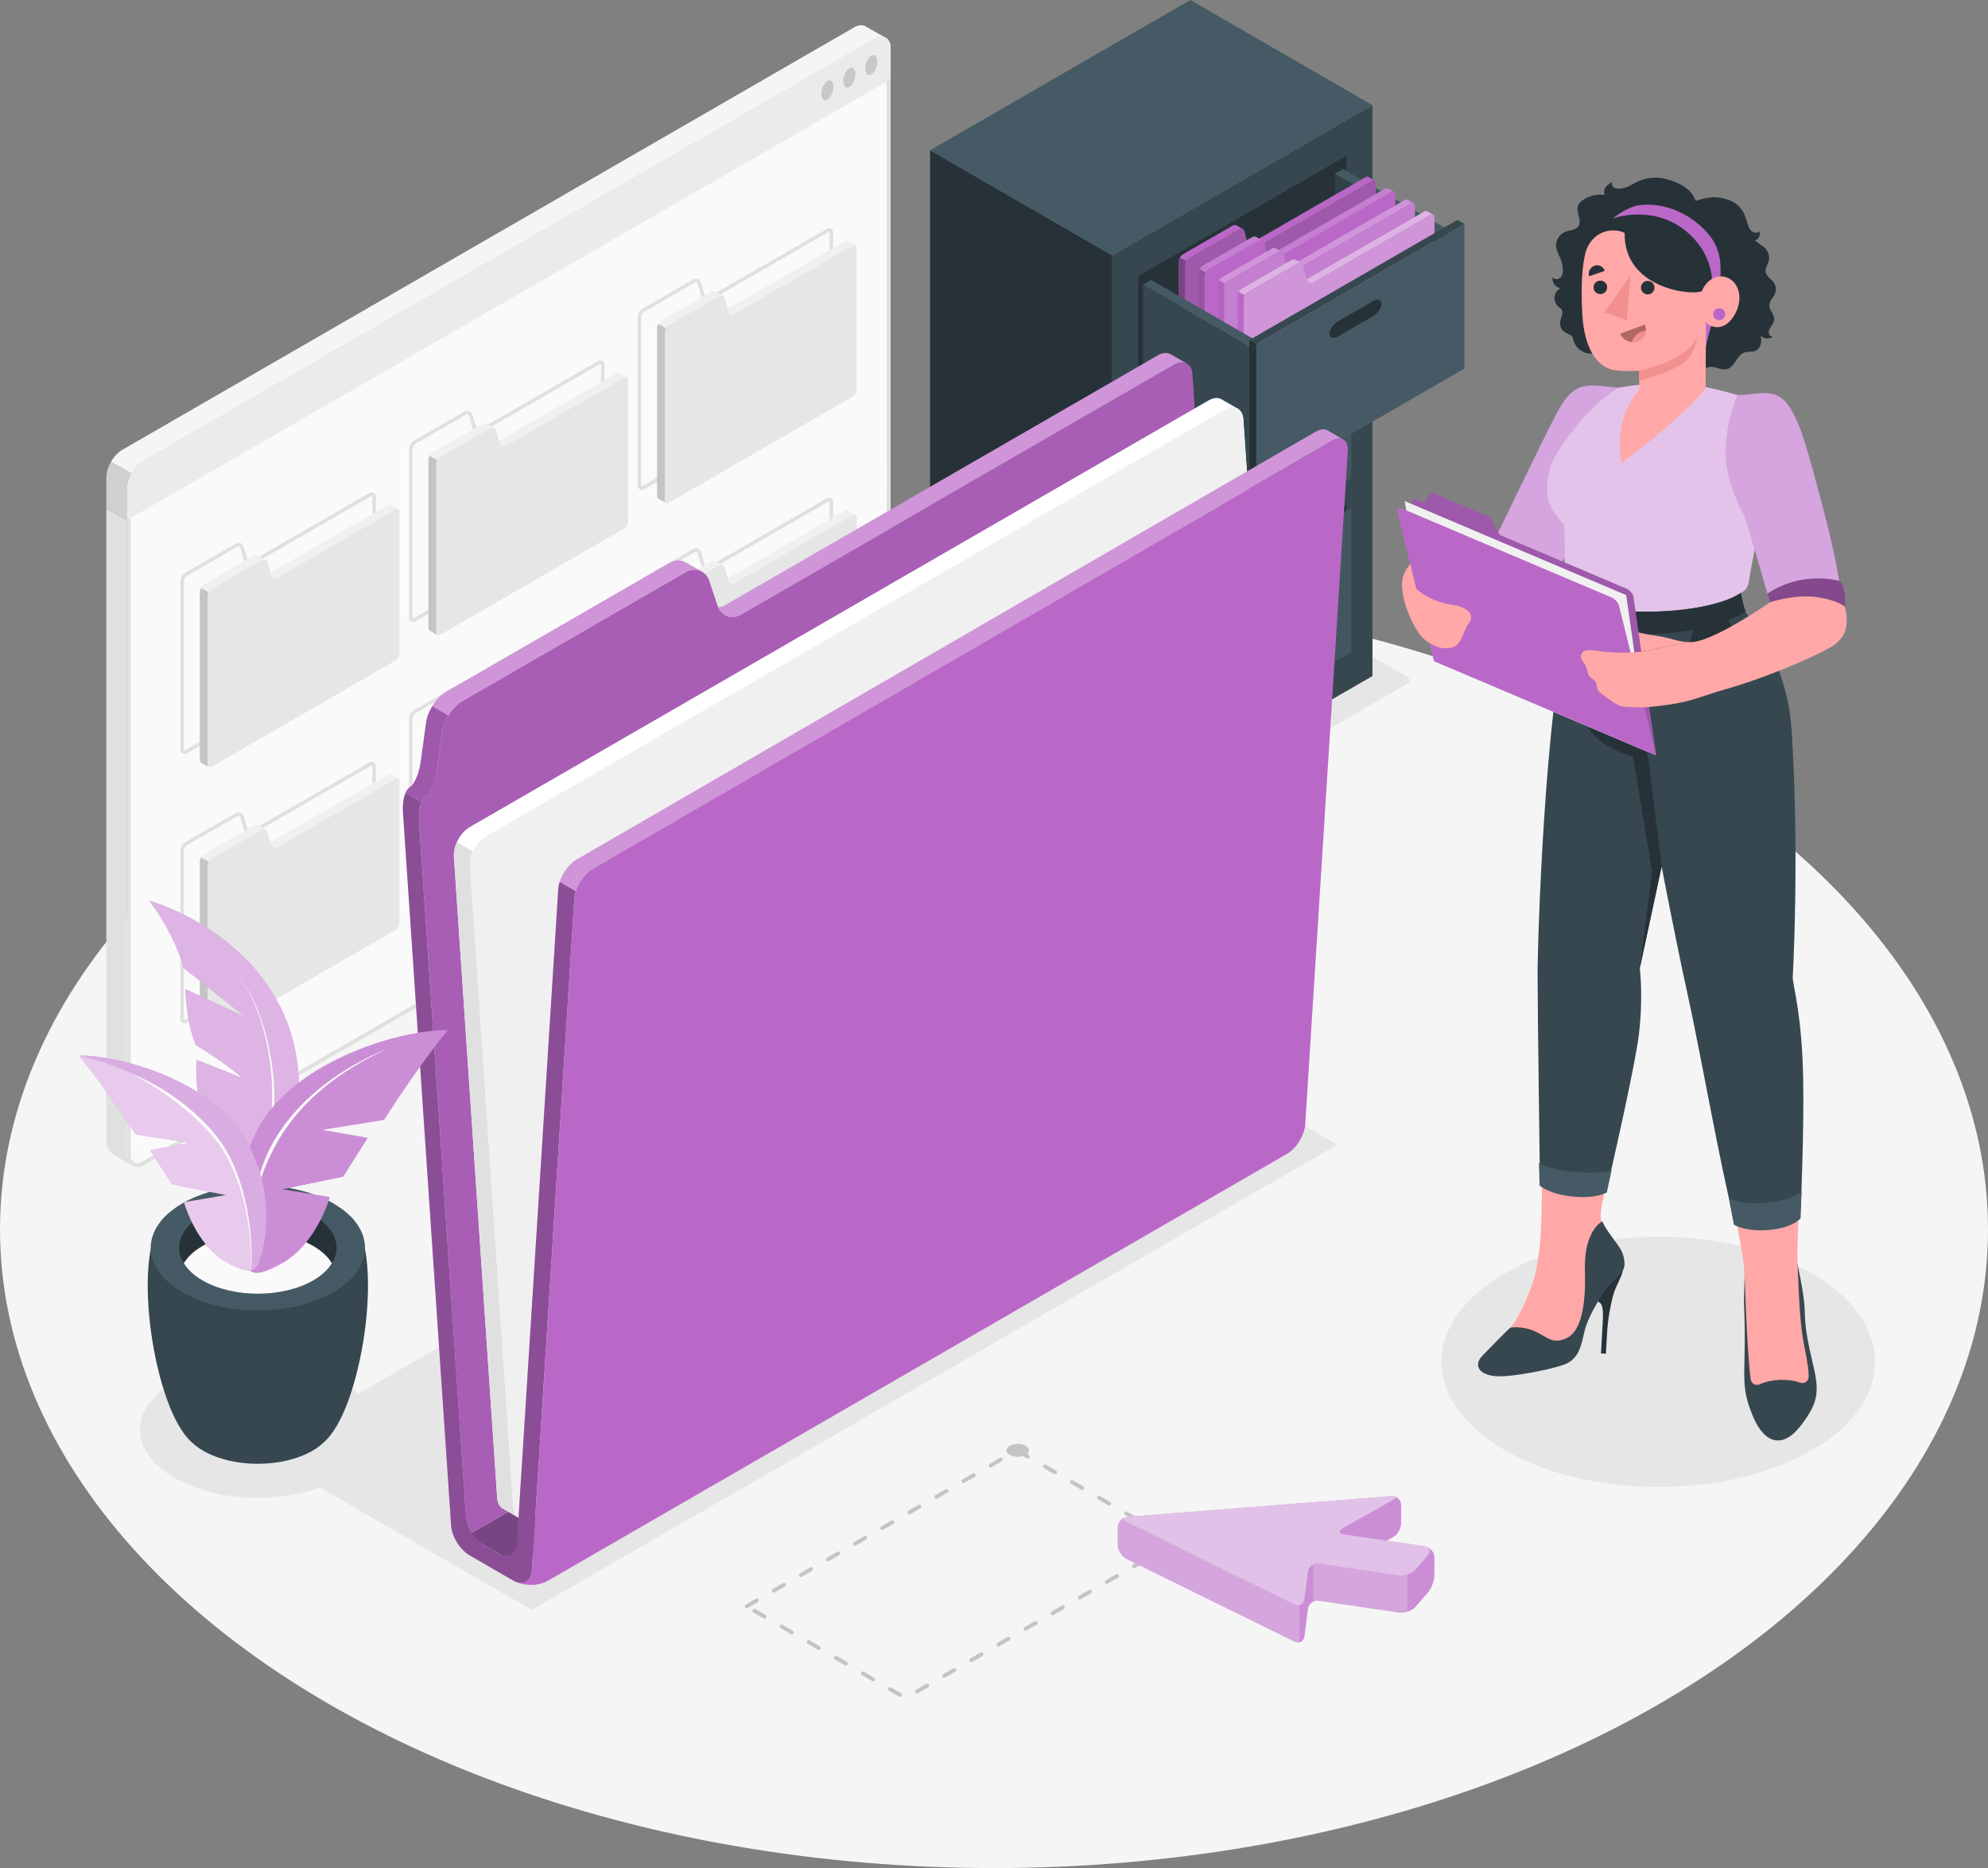 <?xml version="1.0" encoding="UTF-8"?>
<svg xmlns="http://www.w3.org/2000/svg" viewBox="0 0 474.26 445.63">
  <rect x="0" y="0" width="474.26" height="445.63" fill="#808080" stroke="none"/>
  <defs>
    <style>
      .cls-1 {
        fill: #f0f0f0;
      }

      .cls-2 {
        opacity: .45;
      }

      .cls-2, .cls-3, .cls-4, .cls-5, .cls-6, .cls-7, .cls-8, .cls-9, .cls-10, .cls-11 {
        fill: #fff;
      }

      .cls-12 {
        fill: #fafafa;
      }

      .cls-13 {
        fill: #37474f;
      }

      .cls-4 {
        opacity: .4;
      }

      .cls-14 {
        fill: #f5f5f5;
      }

      .cls-5, .cls-15, .cls-16 {
        opacity: .3;
      }

      .cls-17 {
        fill: #455a64;
      }

      .cls-18, .cls-8 {
        opacity: .2;
      }

      .cls-19 {
        fill: #f28f8f;
      }

      .cls-6 {
        opacity: .5;
      }

      .cls-20 {
        opacity: .05;
      }

      .cls-21 {
        fill: #e0e0e0;
      }

      .cls-22 {
        opacity: .35;
      }

      .cls-23 {
        fill: #e6e6e6;
      }

      .cls-15, .cls-24 {
        fill: #ba68c8;
      }

      .cls-25, .cls-9 {
        opacity: .15;
      }

      .cls-26 {
        opacity: .1;
      }

      .cls-7, .cls-27 {
        opacity: .25;
      }

      .cls-28 {
        fill: #ebebeb;
      }

      .cls-10 {
        opacity: .6;
      }

      .cls-29 {
        fill: #b16668;
      }

      .cls-30 {
        fill: #263238;
      }

      .cls-11 {
        opacity: .65;
      }

      .cls-31 {
        fill: #ffa8a7;
      }
    </style>
  </defs>
  <g id="Floor">
    <ellipse id="Floor-2" data-name="Floor" class="cls-14" cx="237.13" cy="293.26" rx="237.13" ry="152.37"/>
  </g>
  <g id="Shadows">
    <path id="Shadow" class="cls-23" d="M213.67,172.17l68.79-39.72c.83-.48,2.18-.48,3.01,0l50.17,28.96c.83,.48,.83,1.26,0,1.74l-68.79,39.72c-.83,.48-2.18,.48-3.01,0l-50.17-28.97c-.83-.48-.83-1.26,0-1.74Z"/>
    <polygon id="Shadow-2" data-name="Shadow" class="cls-23" points="126.86 384.03 61.52 346.31 253.7 235.35 319.04 273.08 126.86 384.03"/>
    <path id="Shadow-3" data-name="Shadow" class="cls-23" d="M41.63,329.58c-10.98,6.34-10.98,16.62,0,22.97,10.98,6.34,28.8,6.34,39.78,0,10.98-6.34,10.98-16.62,0-22.97-10.98-6.34-28.79-6.34-39.78,0Z"/>
    <path id="Shadow-4" data-name="Shadow" class="cls-23" d="M359.03,303.75c-20.2,11.66-20.2,30.57,0,42.23,20.2,11.66,52.95,11.66,73.15,0,20.2-11.66,20.2-30.57,0-42.23-20.2-11.66-52.95-11.66-73.15,0Z"/>
  </g>
  <g id="Cabinet">
    <g id="Cabinet-2" data-name="Cabinet">
      <g id="Cabinet-3" data-name="Cabinet">
        <g>
          <polygon class="cls-30" points="265.34 197.11 221.89 172.03 221.89 35.84 265.34 60.93 265.34 197.11"/>
          <polygon class="cls-13" points="265.34 60.93 327.42 25.09 327.42 161.27 265.34 197.11 265.34 60.93"/>
          <polygon class="cls-17" points="327.42 25.09 265.34 60.93 221.89 35.84 283.97 0 327.42 25.09"/>
        </g>
        <g>
          <polygon class="cls-30" points="271.55 149.19 321.21 120.52 321.21 155.03 322.35 155.69 272.69 184.37 271.55 183.71 271.55 149.19"/>
          <polygon class="cls-17" points="272.69 149.85 322.35 121.18 322.35 155.69 272.69 184.37 272.69 149.85"/>
          <g class="cls-20">
            <polygon points="272.69 149.85 322.35 121.18 322.35 155.69 272.69 184.37 272.69 149.85"/>
          </g>
          <path class="cls-30" d="M292.16,144.46l8.44-4.88c1.1-.63,1.99-.34,1.99,.65s-.89,2.31-1.99,2.94l-8.45,4.88c-1.1,.63-1.98,.34-1.98-.65,0-.99,.89-2.31,1.99-2.94Z"/>
        </g>
        <g>
          <polygon class="cls-30" points="271.55 107.52 321.21 78.84 321.21 113.36 322.35 114.02 272.69 142.69 271.55 142.03 271.55 107.52"/>
          <polygon class="cls-17" points="272.69 108.18 322.35 79.5 322.35 114.02 272.69 142.69 272.69 108.18"/>
          <g class="cls-20">
            <polygon points="272.69 108.18 322.35 79.5 322.35 114.02 272.69 142.69 272.69 108.18"/>
          </g>
          <path class="cls-30" d="M292.16,102.79l8.44-4.88c1.1-.63,1.99-.34,1.99,.65s-.89,2.31-1.99,2.94l-8.45,4.88c-1.1,.63-1.98,.34-1.98-.65,0-.99,.89-2.31,1.99-2.94Z"/>
        </g>
        <polygon class="cls-30" points="271.55 65.84 321.21 37.17 321.21 71.68 271.55 100.35 271.55 65.84"/>
      </g>
      <g id="Drawer">
        <g>
          <polygon class="cls-13" points="346.04 57.34 318.49 41.44 318.48 71.85 346.04 87.75 346.04 57.34"/>
          <g class="cls-26">
            <polygon points="346.04 57.34 318.49 41.44 318.48 71.85 346.04 87.75 346.04 57.34"/>
          </g>
          <polygon class="cls-17" points="320.41 40.33 318.48 41.44 346.04 57.34 347.97 56.23 320.41 40.33"/>
        </g>
        <g>
          <path class="cls-24" d="M328.17,43.68c0-.3-.1-.51-.27-.61,0,0-.02-.02-.07-.04l-1.4-.82s0,0,0,0h0s0,0,0,0c-.18-.1-.42-.08-.68,.07l-28.07,16.18-.82-3.3c-.07-.25-.22-.43-.41-.54h0s-1.46-.85-1.46-.85h0c-.25-.14-.58-.15-.89,.03l-11.94,6.89c-.54,.31-.97,1.06-.97,1.68v39.82c0,.3,.1,.51,.26,.62h0l1.5,.87h0c.17,.09,.4,.07,.66-.08l43.59-25.17c.54-.31,.97-1.06,.97-1.68l-.02-33.07Z"/>
          <path class="cls-24" d="M328.17,43.69l.02,33.07c0,.62-.43,1.37-.97,1.68l-43.7,25.23c-.38,.22-.86-.06-.86-.5V63.23c0-.31,.11-.65,.28-.95,.18-.3,.42-.57,.68-.72l11.94-6.89c.3-.17,.62-.18,.87-.04h.03s0,.01,0,.01c.18,.11,.33,.29,.41,.54l.82,3.29,.13,.36c.18,.6,.76,.82,1.29,.52l28.1-16.21c.24-.14,.47-.16,.63-.09l.04,.02s.01,0,.02,.01h.01c.16,.11,.27,.32,.27,.62Z"/>
          <path class="cls-25" d="M328.17,43.69l.02,33.07c0,.62-.43,1.37-.97,1.68l-43.7,25.23c-.38,.22-.86-.06-.86-.5V63.23c0-.31,.11-.65,.28-.95,.18-.3,.42-.57,.68-.72l11.94-6.89c.3-.17,.62-.18,.87-.04h.03s0,.01,0,.01c.18,.11,.33,.29,.41,.54l.82,3.29,.13,.36c.18,.6,.76,.82,1.29,.52l28.1-16.21c.24-.14,.47-.16,.63-.09l.04,.02s.01,0,.02,.01h.01c.16,.11,.27,.32,.27,.62Z"/>
          <path class="cls-22" d="M283.01,103.7s-.03,0-.04-.01l-1.5-.87c-.16-.11-.26-.32-.26-.62V62.38c0-.31,.11-.65,.29-.95l1.45,.85h0c-.18,.3-.28,.65-.28,.96v39.94c0,.25,.15,.44,.35,.53Z"/>
        </g>
        <g>
          <path class="cls-24" d="M332.85,46.41c0-.3-.1-.51-.27-.61,0,0-.02-.02-.07-.04l-1.4-.82h0s0,0,0,0h0c-.18-.1-.42-.08-.68,.07l-28.07,16.18-.82-3.3c-.07-.25-.22-.43-.41-.54h0s-1.46-.85-1.46-.85h0c-.25-.14-.58-.15-.89,.03l-11.94,6.89c-.54,.31-.97,1.06-.97,1.68v39.82c0,.3,.1,.51,.26,.61h0l1.5,.87h0c.17,.09,.4,.07,.66-.08l43.59-25.17c.54-.31,.97-1.06,.97-1.68l-.02-33.07Z"/>
          <path class="cls-9" d="M301.12,57.34c-.25-.14-.56-.13-.87,.04l-11.94,6.89c-.26,.16-.51,.42-.69,.73l-1.45-.85c.17-.3,.42-.57,.69-.73l11.94-6.89c.31-.18,.64-.17,.89-.02h0s1.44,.83,1.44,.83Z"/>
          <path class="cls-9" d="M332.52,45.76c-.17-.07-.39-.04-.64,.09l-28.09,16.21c-.54,.31-1.12,.08-1.3-.52l-.13-.35,28.07-16.19c.15-.09,.3-.13,.43-.13,.09,0,.18,.02,.25,.06h0l1.41,.82Z"/>
          <path class="cls-24" d="M332.85,46.41l.02,33.07c0,.62-.43,1.37-.97,1.68l-43.7,25.23c-.38,.22-.86-.06-.86-.5v-39.95c0-.31,.11-.65,.28-.95,.18-.3,.42-.57,.69-.72l11.94-6.89c.3-.17,.62-.18,.87-.04h.03s0,.01,0,.01c.18,.11,.33,.29,.41,.54l.82,3.29,.13,.36c.18,.6,.76,.82,1.29,.52l28.1-16.21c.24-.14,.47-.16,.63-.09l.04,.02s.01,0,.02,.01h.01c.16,.11,.27,.32,.27,.62Z"/>
          <path class="cls-18" d="M287.69,106.43s-.03,0-.04-.01l-1.5-.87c-.16-.11-.26-.32-.26-.62v-39.82c0-.31,.11-.65,.29-.95l1.45,.85h0c-.18,.3-.28,.65-.28,.96v39.94c0,.25,.15,.44,.35,.53Z"/>
        </g>
        <g>
          <path class="cls-24" d="M337.53,49.14c0-.3-.1-.51-.27-.61,0,0-.02-.02-.07-.04l-1.4-.82h0s0,0,0,0h0c-.18-.1-.42-.08-.68,.07l-28.07,16.18-.82-3.3c-.07-.25-.22-.43-.41-.54h0s-1.46-.85-1.46-.85h0c-.25-.14-.58-.15-.89,.03l-11.94,6.89c-.54,.31-.97,1.06-.97,1.68v39.82c0,.3,.1,.51,.26,.61h0l1.5,.87h0c.17,.09,.4,.07,.66-.08l43.59-25.17c.54-.31,.97-1.06,.97-1.68l-.02-33.07Z"/>
          <path class="cls-5" d="M305.79,60.07c-.25-.14-.56-.13-.87,.04l-11.94,6.89c-.26,.16-.51,.42-.69,.73l-1.45-.85c.17-.3,.42-.57,.69-.73l11.94-6.89c.31-.18,.64-.17,.89-.02h0s1.44,.83,1.44,.83Z"/>
          <path class="cls-5" d="M337.19,48.48c-.17-.07-.39-.04-.64,.09l-28.09,16.21c-.54,.31-1.12,.08-1.3-.52l-.13-.35,28.07-16.19c.15-.09,.3-.13,.43-.13,.09,0,.18,.02,.25,.06h0l1.41,.82Z"/>
          <path class="cls-24" d="M337.53,49.14l.02,33.07c0,.62-.43,1.37-.97,1.68l-43.7,25.23c-.38,.22-.86-.05-.86-.5v-39.95c0-.31,.11-.65,.28-.95,.18-.3,.42-.57,.68-.72l11.94-6.89c.3-.17,.62-.18,.87-.04h.03s0,.01,0,.01c.18,.11,.33,.29,.41,.54l.82,3.29,.13,.36c.18,.6,.76,.83,1.29,.52l28.1-16.21c.24-.14,.47-.16,.63-.09l.04,.02s.01,0,.02,.01h.01c.16,.11,.27,.32,.27,.62Z"/>
          <path class="cls-9" d="M337.53,49.14l.02,33.07c0,.62-.43,1.37-.97,1.68l-43.7,25.23c-.38,.22-.86-.05-.86-.5v-39.95c0-.31,.11-.65,.28-.95,.18-.3,.42-.57,.68-.72l11.94-6.89c.3-.17,.62-.18,.87-.04h.03s0,.01,0,.01c.18,.11,.33,.29,.41,.54l.82,3.29,.13,.36c.18,.6,.76,.83,1.29,.52l28.1-16.21c.24-.14,.47-.16,.63-.09l.04,.02s.01,0,.02,.01h.01c.16,.11,.27,.32,.27,.62Z"/>
          <path class="cls-20" d="M292.37,109.15s-.03,0-.04-.01l-1.5-.87c-.16-.11-.26-.32-.26-.62v-39.82c0-.31,.11-.65,.29-.95l1.45,.85h0c-.18,.3-.28,.65-.28,.96v39.94c0,.25,.15,.44,.35,.53Z"/>
        </g>
        <g>
          <path class="cls-24" d="M342.21,51.87c0-.3-.1-.51-.27-.61,0,0-.02-.02-.07-.04l-1.4-.82s0,0,0,0h0s0,0,0,0c-.18-.1-.42-.08-.68,.07l-28.07,16.18-.82-3.3c-.07-.25-.22-.43-.41-.54h0s-1.46-.85-1.46-.85h0c-.25-.14-.58-.15-.89,.03l-11.94,6.89c-.54,.31-.97,1.06-.97,1.68v39.82c0,.3,.1,.51,.26,.61h0l1.5,.87h0c.17,.09,.4,.07,.66-.08l43.59-25.17c.54-.31,.97-1.06,.97-1.68l-.02-33.07Z"/>
          <path class="cls-6" d="M310.47,62.8c-.25-.14-.56-.13-.87,.04l-11.94,6.89c-.26,.16-.51,.42-.69,.73l-1.45-.85c.17-.3,.42-.57,.69-.73l11.94-6.89c.31-.18,.64-.17,.89-.02h0s1.44,.83,1.44,.83Z"/>
          <path class="cls-6" d="M341.87,51.21c-.17-.07-.39-.04-.64,.09l-28.09,16.21c-.54,.31-1.12,.08-1.3-.52l-.13-.35,28.07-16.19c.15-.09,.3-.13,.43-.13,.09,0,.18,.02,.25,.06h0l1.41,.82Z"/>
          <path class="cls-24" d="M342.21,51.87l.02,33.07c0,.62-.43,1.37-.97,1.68l-43.7,25.23c-.38,.22-.86-.05-.86-.5v-39.95c0-.31,.11-.65,.28-.95,.18-.3,.42-.57,.69-.72l11.94-6.89c.3-.17,.62-.18,.87-.04h.02s0,.01,0,.01c.18,.11,.33,.29,.41,.54l.82,3.29,.13,.35c.18,.6,.76,.82,1.29,.52l28.1-16.21c.24-.14,.47-.16,.63-.09l.04,.02s.01,0,.02,.01h.01c.16,.11,.27,.32,.27,.62Z"/>
          <path class="cls-5" d="M342.21,51.87l.02,33.07c0,.62-.43,1.37-.97,1.68l-43.7,25.23c-.38,.22-.86-.05-.86-.5v-39.95c0-.31,.11-.65,.28-.95,.18-.3,.42-.57,.69-.72l11.94-6.89c.3-.17,.62-.18,.87-.04h.02s0,.01,0,.01c.18,.11,.33,.29,.41,.54l.82,3.29,.13,.35c.18,.6,.76,.82,1.29,.52l28.1-16.21c.24-.14,.47-.16,.63-.09l.04,.02s.01,0,.02,.01h.01c.16,.11,.27,.32,.27,.62Z"/>
        </g>
        <g>
          <polygon class="cls-13" points="300.24 83.78 272.69 67.88 272.69 98.29 300.24 114.19 300.24 83.78"/>
          <polygon class="cls-17" points="274.62 66.77 272.69 67.88 300.24 83.78 302.17 82.67 274.62 66.77"/>
        </g>
        <g>
          <polygon class="cls-17" points="299.69 82.08 349.35 53.41 349.35 87.93 299.69 116.6 299.69 82.08"/>
          <path class="cls-30" d="M319.15,76.69l8.44-4.88c1.1-.63,1.98-.34,1.98,.65s-.89,2.31-1.99,2.94l-8.45,4.88c-1.1,.63-1.98,.34-1.98-.65s.89-2.31,1.99-2.94Z"/>
          <polygon class="cls-30" points="299.69 82.08 298.03 81.13 298.03 115.64 299.69 116.6 299.69 82.08"/>
          <polygon class="cls-13" points="298.03 81.13 347.69 52.46 349.35 53.41 299.69 82.08 298.03 81.13"/>
        </g>
      </g>
    </g>
  </g>
  <g id="Window">
    <g id="Window-2" data-name="Window">
      <g id="Window-3" data-name="Window">
        <g>
          <path class="cls-12" d="M212.43,11.02c-.01-.13-.03-.24-.06-.35,.01-.03,0-.05-.01-.08-.01-.13-.05-.24-.09-.34-.05-.18-.13-.34-.23-.49-.03-.08-.08-.14-.13-.2-.04-.05-.06-.1-.11-.14-.08-.1-.15-.18-.25-.25,0,0-.01-.01-.03-.03-.1-.08-.21-.14-.33-.19-.69-.33-1.58-.24-2.57,.33L34.08,110.06c-2.11,1.22-3.82,4.19-3.82,6.62v158.21s0,.02,0,.03v.84c0,1.04,.57,1.88,1.37,2.31,.05,.04,.11,.06,.17,.09,.06,.04,.13,.08,.2,.11,.1,.05,.21,.09,.33,.11,.16,.04,.33,.06,.49,.06,.39,.01,.83-.11,1.27-.36l.1-.06s0,0,0,0l3.64-2.1,170.8-98.67c2.11-1.22,3.82-4.17,3.82-6.62V11.49c0-.16-.01-.33-.03-.48Z"/>
          <path class="cls-21" d="M210.33,9.7c.18,0,.34,.03,.5,.11,.04,.02,.08,.04,.11,.06,.02,.02,.04,.03,.06,.05,.03,.02,.04,.04,.07,.07,.02,.03,.05,.06,.08,.09,.01,.02,.02,.03,.03,.04,0,0,.02,.02,.03,.04,.02,.04,.04,.09,.07,.13,.05,.07,.08,.15,.11,.23,0,.02,.01,.05,.02,.07,.03,.07,.03,.09,.03,.1,0,.05,.01,.09,.02,.14,0,.05,.02,.09,.03,.14,.01,.05,.01,.1,.02,.14,.01,.13,.02,.26,.02,.4V170.63c0,2.1-1.54,4.76-3.36,5.82L37.37,275.12l-3.61,2.09s-.02,.01-.04,.02h0s-.1,.06-.1,.06c-.27,.16-.54,.24-.75,.24h-.05c-.08,0-.17-.01-.29-.04-.04,0-.09-.02-.11-.04-.05-.02-.08-.05-.13-.07-.05-.03-.1-.06-.15-.08-.02-.02-.05-.03-.07-.04-.56-.3-.89-.86-.89-1.49v-.87s0-158.21,0-158.21c0-2.1,1.54-4.76,3.36-5.82L209.09,10.09c.45-.26,.88-.39,1.24-.39m0-.93c-.51,0-1.08,.17-1.7,.52L34.08,110.06c-2.11,1.22-3.82,4.19-3.82,6.62v158.21s0,.02,0,.03v.84c0,1.04,.57,1.88,1.37,2.31,.05,.04,.11,.06,.17,.09,.06,.04,.13,.08,.2,.11,.1,.05,.21,.09,.33,.11,.16,.04,.33,.06,.49,.06,.02,0,.04,0,.05,0,.38,0,.79-.12,1.21-.36l.1-.06s0,0,0,0l3.64-2.1,170.8-98.67c2.11-1.22,3.82-4.17,3.82-6.62V11.49c0-.16-.01-.33-.03-.48-.01-.13-.03-.24-.06-.35,.01-.03,0-.05-.01-.08-.01-.13-.05-.24-.09-.34-.05-.18-.13-.34-.23-.49-.03-.08-.08-.14-.13-.2-.04-.05-.06-.1-.11-.14-.08-.1-.15-.18-.25-.25,0,0-.01-.01-.03-.03-.1-.08-.21-.14-.33-.19-.26-.12-.56-.19-.87-.19h0Z"/>
        </g>
        <path class="cls-21" d="M31.63,278.07l-.2-.11-4.03-2.33c-1.08-.62-1.81-1.72-1.99-2.96-.03-.18-.05-.36-.05-.56V121.23l4.89,2.86v151.66c0,.06,0,.14,0,.14,.06,1,.62,1.77,1.35,2.16,0,0,.02,.02,.02,.02Z"/>
        <g>
          <path class="cls-14" d="M211.2,8.96c-.69-.33-1.58-.24-2.57,.33L34.08,110.06c-2.11,1.22-3.82,4.19-3.82,6.62v7.41l-4.88-2.86v-7.32c0-2.43,1.7-5.39,3.81-6.61L203.76,6.53c1.09-.64,2.07-.65,2.77-.23,.69,.41,3.86,2.23,4.68,2.66Z"/>
          <path class="cls-28" d="M212.45,11.47c-.02-2.41-1.72-3.39-3.82-2.18L34.08,110.07c-2.11,1.22-3.82,4.18-3.82,6.62v7.42S212.45,18.93,212.45,18.93v-7.46Z"/>
          <path class="cls-25" d="M25.37,121.25v-7.34c0-1.24,.46-2.61,1.17-3.82l4.87,2.8c-.71,1.2-1.14,2.56-1.14,3.8v7.41s-4.89-2.84-4.89-2.84Z"/>
        </g>
        <g class="cls-25">
          <path d="M197.39,19.31c-.8,.46-1.45,1.84-1.45,3.07s.65,1.86,1.45,1.4c.8-.46,1.45-1.84,1.45-3.07s-.65-1.86-1.45-1.4Z"/>
          <path d="M202.62,16.29c-.8,.46-1.45,1.84-1.45,3.07s.65,1.86,1.45,1.4c.8-.46,1.45-1.84,1.45-3.07s-.65-1.86-1.45-1.4Z"/>
          <path d="M207.85,13.27c-.8,.46-1.45,1.84-1.45,3.07s.65,1.86,1.45,1.4c.8-.46,1.45-1.84,1.45-3.07s-.65-1.86-1.45-1.4Z"/>
        </g>
      </g>
    </g>
    <g id="Folders">
      <path class="cls-21" d="M44.03,244.13c-.17,0-.35-.05-.5-.14-.31-.18-.5-.51-.5-.87v-40.18c0-.38,.12-.79,.34-1.17,.22-.38,.52-.69,.84-.88l12.02-6.94c.43-.25,.9-.26,1.29-.04,.31,.18,.52,.46,.62,.8l.97,3.24c.05,.16,.15,.28,.27,.33,.12,.05,.27,.03,.42-.06l28.27-16.31c.36-.21,.72-.25,1.02-.11l.13,.07c.3,.19,.46,.54,.46,.97v33.72c0,.77-.52,1.67-1.19,2.06l-43.97,25.38c-.16,.09-.33,.14-.5,.14Zm12.89-49.53c-.09,0-.18,.03-.27,.08l-12.02,6.93c-.19,.11-.39,.33-.54,.58-.14,.25-.23,.52-.23,.75v40.18c0,.08,.05,.12,.08,.14,.03,.02,.09,.04,.16,0l43.97-25.38c.41-.24,.76-.85,.76-1.32v-33.72c0-.16-.04-.23-.06-.25l-.05-.03s-.08,0-.23,.09l-28.27,16.31c-.37,.21-.79,.25-1.15,.11-.37-.15-.64-.46-.77-.87l-.97-3.24c-.04-.14-.12-.24-.22-.3-.06-.04-.13-.05-.2-.05Z"/>
      <g id="Folder">
        <g>
          <path class="cls-23" d="M95.32,186.45c0-.3-.1-.51-.27-.62h0s-.01,0-.01,0c0,0-.01,0-.02-.01l-1.82-1.05s0,0,0,0h0s0,0,0,0c-.18-.1-.42-.08-.69,.07l-27.96,16.13-.75-2.51c-.08-.25-.22-.43-.41-.54h0s-1.84-1.06-1.84-1.06h0c-.26-.14-.58-.15-.89,.03l-12.02,6.94c-.54,.31-.98,1.07-.98,1.69v40.07c0,.3,.1,.51,.27,.62h0s.02,.01,.02,.01c0,0,0,0,0,0l1.82,1.05s.01,0,.02,.01h.01s0,0,0,0c.17,.09,.41,.07,.66-.08l43.86-25.32c.54-.31,.98-1.07,.98-1.69v-33.72Z"/>
          <g>
            <path class="cls-1" d="M63.37,197.89c-.25-.14-.57-.14-.88,.04l-12.01,6.93c-.27,.16-.51,.42-.69,.73l-1.83-1.06c.18-.31,.42-.58,.69-.73l12.01-6.93c.32-.18,.64-.17,.89-.02h0s1.81,1.04,1.81,1.04Z"/>
            <path class="cls-1" d="M94.98,185.79c-.17-.07-.4-.05-.64,.09l-28.27,16.31c-.54,.31-1.12,.08-1.3-.52l-.22-.72,27.96-16.13c.15-.09,.3-.13,.43-.13,.09,0,.18,.02,.25,.06h0l1.78,1.03Z"/>
          </g>
          <path class="cls-25" d="M49.64,247.11s.06,.07,.09,.1l-1.77-1.02s0,0,0,0h-.02c-.07-.06-.12-.12-.17-.2-.02-.04-.04-.07-.05-.11-.03-.09-.05-.19-.05-.32v-40.07s0-.08,0-.12c0-.08,.02-.16,.04-.24,0-.04,.02-.08,.03-.12,.04-.12,.09-.24,.15-.36,.02-.04,.04-.08,.06-.12l1.83,1.06c-.18,.3-.28,.65-.28,.96v40.07c0,.06,0,.12,.01,.17,0,.03,0,.06,.02,.09,0,.02,0,.03,.01,.05,0,.02,.02,.05,.03,.06,.01,.04,.04,.08,.06,.11Z"/>
        </g>
      </g>
      <path class="cls-21" d="M98.58,212.64c-.17,0-.35-.05-.5-.14-.31-.18-.5-.51-.5-.87v-40.18c0-.38,.12-.79,.34-1.17,.22-.38,.52-.69,.84-.88l12.02-6.94c.43-.25,.9-.26,1.29-.04,.31,.18,.52,.46,.62,.8l.97,3.24c.05,.16,.15,.28,.27,.33,.12,.05,.27,.03,.42-.06l28.27-16.31c.36-.21,.72-.25,1.02-.11l.13,.07c.29,.19,.46,.54,.46,.97v33.72c0,.77-.52,1.67-1.19,2.06l-43.97,25.38c-.16,.09-.33,.14-.5,.14Zm12.89-49.53c-.09,0-.18,.03-.27,.08l-12.02,6.94c-.19,.11-.39,.33-.54,.58-.14,.25-.23,.52-.23,.75v40.18c0,.08,.05,.12,.08,.14,.03,.02,.09,.04,.16,0l43.97-25.38c.41-.24,.76-.85,.76-1.32v-33.72c0-.16-.04-.23-.06-.25l-.05-.03s-.08,0-.23,.09l-28.27,16.31c-.37,.21-.79,.25-1.15,.11-.36-.14-.64-.46-.77-.87l-.97-3.24c-.04-.13-.12-.24-.22-.3-.06-.03-.13-.05-.2-.05Z"/>
      <g id="Folder-2" data-name="Folder">
        <g>
          <path class="cls-23" d="M149.86,154.96c0-.3-.1-.51-.27-.62h0s-.01,0-.01,0c0,0-.01,0-.02-.01l-1.82-1.05s0,0,0,0h0s0,0,0,0c-.18-.1-.42-.08-.69,.07l-27.96,16.13-.75-2.51c-.08-.25-.22-.43-.41-.54h0s-1.84-1.06-1.84-1.06h0c-.26-.14-.58-.15-.89,.03l-12.02,6.94c-.54,.31-.98,1.07-.98,1.69v40.07c0,.3,.1,.51,.27,.62h0s.02,.01,.02,.01c0,0,0,0,0,0l1.82,1.05s.01,0,.02,.01h.01s0,0,0,0c.17,.09,.41,.07,.67-.08l43.86-25.32c.54-.31,.98-1.07,.98-1.69v-33.72Z"/>
          <g>
            <path class="cls-1" d="M117.91,166.4c-.25-.14-.57-.14-.88,.04l-12.01,6.93c-.27,.16-.51,.42-.69,.73l-1.83-1.06c.18-.31,.42-.58,.69-.73l12.01-6.93c.32-.18,.64-.17,.89-.02h0s1.81,1.04,1.81,1.04Z"/>
            <path class="cls-1" d="M149.53,154.3c-.17-.07-.4-.05-.64,.09l-28.27,16.31c-.54,.31-1.12,.08-1.3-.52l-.22-.72,27.96-16.13c.15-.09,.3-.13,.43-.13,.09,0,.18,.02,.25,.06h0l1.78,1.03Z"/>
          </g>
          <path class="cls-25" d="M104.19,215.62s.06,.07,.09,.1l-1.77-1.02s0,0,0,0h-.02c-.07-.06-.12-.12-.17-.2-.02-.04-.04-.07-.05-.11-.03-.09-.05-.19-.05-.32v-40.07s0-.08,0-.12c0-.08,.02-.16,.04-.24,0-.04,.02-.08,.03-.12,.04-.12,.09-.24,.15-.36,.02-.04,.04-.08,.06-.12l1.83,1.06c-.18,.3-.28,.65-.28,.96v40.07c0,.06,0,.12,.01,.17,0,.03,0,.06,.02,.09,0,.02,0,.03,.01,.05,0,.02,.02,.05,.03,.06,.01,.04,.04,.08,.06,.11Z"/>
        </g>
      </g>
      <path class="cls-21" d="M153.12,181.15c-.17,0-.35-.05-.5-.14-.31-.18-.5-.51-.5-.87v-40.18c0-.38,.12-.79,.34-1.17,.22-.38,.52-.69,.84-.88l12.02-6.94c.43-.25,.9-.26,1.29-.04,.31,.18,.52,.46,.62,.8l.97,3.24c.05,.16,.14,.28,.27,.33,.12,.05,.27,.03,.42-.06l28.27-16.31c.36-.21,.72-.25,1.02-.11l.13,.07c.29,.19,.46,.54,.46,.97v33.72c0,.77-.52,1.67-1.19,2.06l-43.97,25.38c-.16,.09-.33,.14-.5,.14Zm12.89-49.53c-.09,0-.18,.03-.27,.08l-12.02,6.94c-.19,.11-.39,.33-.54,.58-.15,.25-.23,.52-.23,.75v40.18c0,.08,.05,.12,.08,.14,.03,.02,.09,.04,.16,0l43.97-25.38c.41-.24,.76-.85,.76-1.32v-33.72c0-.16-.04-.23-.06-.25l-.05-.03s-.08,0-.23,.09l-28.27,16.31c-.37,.21-.79,.25-1.15,.11-.37-.15-.64-.46-.77-.87l-.97-3.24c-.04-.13-.12-.24-.22-.3-.06-.04-.13-.05-.2-.05Z"/>
      <g id="Folder-3" data-name="Folder">
        <g>
          <path class="cls-23" d="M204.41,123.47c0-.3-.1-.51-.27-.62h0s-.01,0-.01,0c0,0-.01,0-.02-.01l-1.82-1.05s0,0,0,0h0s0,0,0,0c-.18-.1-.42-.08-.69,.07l-27.96,16.13-.75-2.51c-.08-.25-.22-.43-.41-.54h0s-1.84-1.06-1.84-1.06h0c-.26-.14-.58-.15-.89,.03l-12.02,6.94c-.54,.31-.98,1.07-.98,1.69v40.07c0,.3,.1,.51,.27,.62h0s.02,.01,.02,.01c0,0,0,0,0,0l1.82,1.05s.01,0,.02,.01h.01s0,0,0,0c.17,.09,.41,.07,.66-.08l43.86-25.32c.54-.31,.98-1.07,.98-1.69v-33.72Z"/>
          <g>
            <path class="cls-1" d="M172.46,134.9c-.25-.14-.57-.14-.88,.04l-12.01,6.93c-.27,.16-.51,.42-.69,.73l-1.83-1.06c.18-.31,.42-.58,.69-.73l12.01-6.93c.32-.18,.64-.17,.89-.02h0s1.81,1.04,1.81,1.04Z"/>
            <path class="cls-1" d="M204.07,122.81c-.17-.07-.4-.05-.64,.09l-28.27,16.31c-.54,.31-1.12,.08-1.3-.52l-.22-.72,27.96-16.13c.15-.09,.3-.13,.43-.13,.09,0,.18,.02,.25,.06h0l1.78,1.03Z"/>
          </g>
          <path class="cls-25" d="M158.73,184.13s.06,.07,.09,.1l-1.77-1.02s0,0,0,0h-.02c-.07-.06-.12-.12-.17-.2-.02-.04-.04-.07-.05-.11-.03-.09-.05-.19-.05-.32v-40.07s0-.08,0-.12c0-.08,.02-.16,.04-.24,0-.04,.02-.08,.03-.12,.04-.12,.09-.24,.15-.36,.02-.04,.04-.08,.06-.12l1.83,1.06c-.18,.3-.28,.65-.28,.96v40.07c0,.06,0,.12,.01,.17,0,.03,0,.06,.02,.09,0,.02,0,.03,.01,.05,0,.02,.02,.05,.03,.06,.01,.04,.04,.08,.06,.11Z"/>
        </g>
      </g>
    </g>
    <g id="Folders-2" data-name="Folders">
      <path class="cls-21" d="M44.03,179.85c-.17,0-.35-.05-.5-.14-.31-.18-.5-.51-.5-.87v-40.18c0-.38,.12-.79,.34-1.17,.22-.38,.52-.69,.84-.88l12.02-6.94c.43-.25,.9-.26,1.29-.04,.31,.18,.52,.46,.62,.8l.97,3.24c.05,.16,.15,.28,.27,.33,.12,.05,.27,.03,.42-.06l28.27-16.31c.36-.21,.72-.25,1.02-.11l.13,.07c.3,.19,.46,.54,.46,.97v33.72c0,.77-.52,1.67-1.19,2.06l-43.97,25.38c-.16,.09-.33,.14-.5,.14Zm12.89-49.53c-.09,0-.18,.03-.27,.08l-12.02,6.94c-.19,.11-.39,.33-.54,.58-.14,.25-.23,.52-.23,.75v40.18c0,.08,.05,.12,.08,.14,.03,.02,.09,.04,.16,0l43.97-25.38c.41-.24,.76-.85,.76-1.32v-33.72c0-.15-.04-.23-.06-.25l-.05-.03s-.08,0-.23,.09l-28.27,16.31c-.37,.21-.79,.25-1.15,.11-.36-.14-.64-.46-.77-.87l-.97-3.24c-.04-.13-.12-.24-.22-.3-.06-.03-.13-.05-.2-.05Z"/>
      <g id="Folder-4" data-name="Folder">
        <g>
          <path class="cls-23" d="M95.32,122.17c0-.3-.1-.51-.27-.62h0s-.01,0-.01,0c0,0-.01,0-.02-.01l-1.82-1.05s0,0,0,0h0s0,0,0,0c-.18-.1-.42-.08-.69,.07l-27.96,16.13-.75-2.51c-.08-.25-.22-.43-.41-.54h0s-1.84-1.06-1.84-1.06h0c-.26-.14-.58-.15-.89,.03l-12.02,6.94c-.54,.31-.98,1.07-.98,1.69v40.07c0,.3,.1,.51,.27,.62h0s.02,.01,.02,.01c0,0,0,0,0,0l1.82,1.05s.01,0,.02,.01h.01s0,0,0,0c.17,.09,.41,.07,.66-.08l43.86-25.32c.54-.31,.98-1.07,.98-1.69v-33.72Z"/>
          <g>
            <path class="cls-1" d="M63.37,133.61c-.25-.14-.57-.14-.88,.04l-12.01,6.93c-.27,.16-.51,.42-.69,.73l-1.83-1.06c.18-.31,.42-.58,.69-.73l12.01-6.93c.32-.18,.64-.17,.89-.02h0s1.81,1.04,1.81,1.04Z"/>
            <path class="cls-1" d="M94.98,121.51c-.17-.07-.4-.05-.64,.09l-28.27,16.31c-.54,.31-1.12,.08-1.3-.52l-.22-.72,27.96-16.13c.15-.09,.3-.13,.43-.13,.09,0,.18,.02,.25,.06h0l1.78,1.03Z"/>
          </g>
          <path class="cls-25" d="M49.64,182.83s.06,.07,.09,.1l-1.77-1.02s0,0,0,0h-.02c-.07-.06-.12-.12-.17-.2-.02-.04-.04-.07-.05-.11-.03-.09-.05-.19-.05-.32v-40.07s0-.08,0-.12c0-.08,.02-.16,.04-.24,0-.04,.02-.08,.03-.12,.04-.12,.09-.24,.15-.36,.02-.04,.04-.08,.06-.12l1.83,1.06c-.18,.3-.28,.65-.28,.96v40.07c0,.06,0,.12,.01,.17,0,.03,0,.06,.02,.09,0,.02,0,.03,.01,.05,0,.02,.02,.05,.03,.06,.01,.04,.04,.08,.06,.11Z"/>
        </g>
      </g>
      <path class="cls-21" d="M98.58,148.36c-.17,0-.35-.05-.5-.14-.31-.18-.5-.51-.5-.87v-40.18c0-.38,.12-.79,.34-1.17,.22-.38,.52-.69,.84-.88l12.02-6.94c.43-.25,.9-.26,1.29-.04,.31,.18,.52,.46,.63,.8l.97,3.24c.05,.16,.15,.28,.27,.33,.12,.05,.27,.03,.42-.06l28.27-16.31c.36-.21,.72-.25,1.02-.11l.13,.07c.29,.19,.46,.54,.46,.97v33.72c0,.77-.52,1.67-1.19,2.06l-43.97,25.38c-.16,.09-.33,.14-.5,.14Zm12.89-49.53c-.09,0-.18,.03-.27,.08l-12.02,6.94c-.19,.11-.39,.33-.54,.58-.14,.25-.23,.52-.23,.75v40.18c0,.08,.05,.12,.08,.14,.03,.02,.09,.04,.16,0l43.97-25.38c.41-.24,.76-.85,.76-1.32v-33.72c0-.16-.04-.23-.06-.25l-.05-.03s-.08,0-.23,.09l-28.27,16.31c-.37,.21-.79,.25-1.15,.11-.37-.15-.64-.45-.77-.87l-.97-3.24c-.04-.14-.12-.24-.22-.3-.06-.04-.13-.05-.2-.05Z"/>
      <g id="Folder-5" data-name="Folder">
        <g>
          <path class="cls-23" d="M149.86,90.68c0-.3-.1-.51-.27-.62h0s-.01,0-.01,0c0,0-.01,0-.02-.01l-1.82-1.05s0,0,0,0h0s0,0,0,0c-.18-.1-.42-.08-.69,.07l-27.96,16.13-.75-2.51c-.08-.25-.22-.43-.41-.54h0s-1.84-1.06-1.84-1.06h0c-.26-.14-.58-.15-.89,.03l-12.02,6.94c-.54,.31-.98,1.07-.98,1.69v40.07c0,.3,.1,.51,.27,.62h0s.02,.01,.02,.01c0,0,0,0,0,0l1.82,1.05s.01,0,.02,.01h.01s0,0,0,0c.17,.09,.41,.07,.67-.08l43.86-25.32c.54-.31,.98-1.07,.98-1.69v-33.72Z"/>
          <g>
            <path class="cls-1" d="M117.91,102.12c-.25-.14-.57-.14-.88,.04l-12.01,6.93c-.27,.16-.51,.42-.69,.73l-1.83-1.06c.18-.31,.42-.58,.69-.73l12.01-6.93c.32-.18,.64-.17,.89-.02h0s1.81,1.04,1.81,1.04Z"/>
            <path class="cls-1" d="M149.53,90.02c-.17-.07-.4-.05-.64,.09l-28.27,16.31c-.54,.31-1.12,.08-1.3-.52l-.22-.72,27.96-16.13c.15-.09,.3-.13,.43-.13,.09,0,.18,.02,.25,.06h0l1.78,1.03Z"/>
          </g>
          <path class="cls-25" d="M104.19,151.34s.06,.07,.09,.1l-1.77-1.02s0,0,0,0h-.02c-.07-.06-.12-.12-.17-.2-.02-.04-.04-.07-.05-.11-.03-.09-.05-.19-.05-.32v-40.07s0-.08,0-.12c0-.08,.02-.16,.04-.24,0-.04,.02-.08,.03-.12,.04-.12,.09-.24,.15-.36,.02-.04,.04-.08,.06-.12l1.83,1.06c-.18,.3-.28,.65-.28,.96v40.07c0,.06,0,.12,.01,.17,0,.03,0,.06,.02,.09,0,.02,0,.03,.01,.05,0,.02,.02,.05,.03,.06,.01,.04,.04,.08,.06,.11Z"/>
        </g>
      </g>
      <path class="cls-21" d="M153.12,116.87c-.17,0-.35-.05-.5-.14-.31-.18-.5-.51-.5-.87v-40.18c0-.38,.12-.79,.34-1.17,.22-.38,.52-.69,.84-.88l12.02-6.94c.43-.25,.9-.26,1.29-.04,.31,.18,.52,.46,.62,.8l.97,3.24c.05,.16,.14,.28,.27,.33,.12,.05,.27,.03,.42-.06l28.27-16.31c.36-.21,.72-.25,1.02-.11l.13,.07c.29,.19,.46,.54,.46,.97v33.72c0,.77-.52,1.67-1.19,2.06l-43.97,25.38c-.16,.09-.33,.14-.5,.14Zm12.89-49.53c-.09,0-.18,.03-.27,.08l-12.02,6.94c-.19,.11-.39,.33-.54,.58-.15,.25-.23,.52-.23,.75v40.18c0,.08,.05,.12,.08,.14,.03,.02,.09,.04,.16,0l43.97-25.38c.41-.24,.76-.85,.76-1.32V55.57c0-.16-.04-.23-.06-.25l-.05-.03s-.08,0-.23,.08l-28.27,16.31c-.37,.21-.79,.25-1.15,.11-.37-.15-.64-.46-.77-.87l-.97-3.24c-.04-.13-.12-.24-.22-.3-.06-.03-.13-.05-.2-.05Z"/>
      <g id="Folder-6" data-name="Folder">
        <g>
          <path class="cls-23" d="M204.41,59.18c0-.3-.1-.51-.27-.62h0s-.01,0-.01,0c0,0-.01,0-.02-.01l-1.82-1.05s0,0,0,0h0s0,0,0,0c-.18-.1-.42-.08-.69,.07l-27.96,16.13-.75-2.51c-.08-.25-.22-.43-.41-.54h0s-1.84-1.06-1.84-1.06h0c-.26-.14-.58-.15-.89,.03l-12.02,6.94c-.54,.31-.98,1.07-.98,1.69v40.07c0,.3,.1,.51,.27,.62h0s.02,.01,.02,.01c0,0,0,0,0,0l1.82,1.05s.01,0,.02,.01h.01s0,0,0,0c.17,.09,.41,.07,.66-.08l43.86-25.32c.54-.31,.98-1.07,.98-1.69V59.18Z"/>
          <g>
            <path class="cls-1" d="M172.46,70.62c-.25-.14-.57-.14-.88,.04l-12.01,6.93c-.27,.16-.51,.42-.69,.73l-1.83-1.06c.18-.31,.42-.58,.69-.73l12.01-6.93c.32-.18,.64-.17,.89-.02h0s1.81,1.04,1.81,1.04Z"/>
            <path class="cls-1" d="M204.07,58.53c-.17-.07-.4-.05-.64,.09l-28.27,16.31c-.54,.31-1.12,.08-1.3-.52l-.22-.72,27.96-16.13c.15-.09,.3-.13,.43-.13,.09,0,.18,.02,.25,.06h0l1.78,1.03Z"/>
          </g>
          <path class="cls-25" d="M158.73,119.85s.06,.07,.09,.1l-1.77-1.02s0,0,0,0h-.02c-.07-.06-.12-.12-.17-.2-.02-.04-.04-.07-.05-.11-.03-.09-.05-.19-.05-.32v-40.07s0-.08,0-.12c0-.08,.02-.16,.04-.24,0-.04,.02-.08,.03-.12,.04-.12,.09-.24,.15-.36,.02-.04,.04-.08,.06-.12l1.83,1.06c-.18,.3-.28,.65-.28,.96v40.07c0,.06,0,.12,.01,.17,0,.03,0,.06,.02,.09,0,.02,0,.03,.01,.05,0,.02,.02,.05,.03,.06,.01,.04,.04,.08,.06,.11Z"/>
        </g>
      </g>
    </g>
  </g>
  <g id="Folder-7" data-name="Folder">
    <g id="Folder-8" data-name="Folder">
      <g>
        <g>
          <polygon class="cls-24" points="123.02 372.94 111.49 366.28 295.98 259.76 307.51 266.42 123.02 372.94"/>
          <polygon class="cls-22" points="123.02 372.94 111.49 366.28 295.98 259.76 307.51 266.42 123.02 372.94"/>
        </g>
        <g>
          <path class="cls-24" d="M295.66,255.04c.18,2.6-1.51,5.78-3.78,7.09l-163.86,94.6-4.14,2.38-11.28,6.51c-.8-1.29-1.35-2.74-1.45-4.06l-11.18-165.7c-.03-.48-.04-.97,0-1.45,0-.13,.02-.26,.03-.39,0-.12,.02-.24,.03-.35,.02-.11,.03-.22,.05-.31,.02-.13,.04-.26,.07-.39,.05-.27,.1-.51,.17-.75,.02-.08,.04-.14,.06-.22,.03-.09,.06-.18,.09-.26,.02-.07,.12-.33,.15-.4,.27-.63,.6-1.1,.97-1.32,1.07-.62,2.21-3.21,2.57-5.8l1.38-9.93c.36-2.58,2.48-5.74,4.75-7.05l53.3-30.77c2.26-1.32,4.77-.36,5.61,2.11l1.98,5.89c.84,2.48,3.35,3.43,5.61,2.12l103.27-59.62c2.26-1.32,4.24-.26,4.42,2.35l11.18,165.7Z"/>
          <path class="cls-26" d="M295.66,255.04c.18,2.6-1.51,5.78-3.78,7.09l-163.86,94.6-4.14,2.38-11.28,6.51c-.8-1.29-1.35-2.74-1.45-4.06l-11.18-165.7c-.03-.48-.04-.97,0-1.45,0-.13,.02-.26,.03-.39,0-.12,.02-.24,.03-.35,.02-.11,.03-.22,.05-.31,.02-.13,.04-.26,.07-.39,.05-.27,.1-.51,.17-.75,.02-.08,.04-.14,.06-.22,.03-.09,.06-.18,.09-.26,.02-.07,.12-.33,.15-.4,.27-.63,.6-1.1,.97-1.32,1.07-.62,2.21-3.21,2.57-5.8l1.38-9.93c.36-2.58,2.48-5.74,4.75-7.05l53.3-30.77c2.26-1.32,4.77-.36,5.61,2.11l1.98,5.89c.84,2.48,3.35,3.43,5.61,2.12l103.27-59.62c2.26-1.32,4.24-.26,4.42,2.35l11.18,165.7Z"/>
        </g>
        <g>
          <g>
            <path class="cls-24" d="M283,86.67c-.66-.33-1.5-.33-2.41,.06-.09,.04-.18,.08-.26,.12-.09,.04-.18,.09-.26,.14l-103.27,59.62c-.28,.16-.57,.29-.86,.39-.12,.04-.26,.08-.38,.1-.04,0-.08,.02-.11,.02-1.68,.32-3.29-.51-4.06-2.2,.52-.07,1.05-.24,1.57-.53l103.27-59.63c1.15-.67,2.23-.72,3.04-.26,.41,.23,3.2,1.85,3.75,2.16Z"/>
            <path class="cls-5" d="M283,86.67c-.66-.33-1.5-.33-2.41,.06-.09,.04-.18,.08-.26,.12-.09,.04-.18,.09-.26,.14l-103.27,59.62c-.28,.16-.57,.29-.86,.39-.12,.04-.26,.08-.38,.1-.04,0-.08,.02-.11,.02-1.68,.32-3.29-.51-4.06-2.2,.52-.07,1.05-.24,1.57-.53l103.27-59.63c1.15-.67,2.23-.72,3.04-.26,.41,.23,3.2,1.85,3.75,2.16Z"/>
          </g>
          <g>
            <path class="cls-24" d="M163.57,134.16c-1.11-.64-2.51-.66-3.83,.1l-53.31,30.77c-1.24,.72-2.43,2-3.32,3.43l3.84,2.22c.89-1.43,2.08-2.71,3.32-3.43l53.3-30.77s.06-.03,.09-.04c1.31-.74,2.68-.71,3.77-.08-.22-.12-3.25-1.86-3.87-2.21Z"/>
            <path class="cls-5" d="M163.57,134.16c-1.11-.64-2.51-.66-3.83,.1l-53.31,30.77c-1.24,.72-2.43,2-3.32,3.43l3.84,2.22c.89-1.43,2.08-2.71,3.32-3.43l53.3-30.77s.06-.03,.09-.04c1.31-.74,2.68-.71,3.77-.08-.22-.12-3.25-1.86-3.87-2.21Z"/>
          </g>
          <g>
            <path class="cls-24" d="M101.69,172.09l-1.38,9.93c-.36,2.58-1.51,5.19-2.57,5.79-.38,.22-.71,.69-.97,1.32l3.84,2.22s.13-.28,.18-.38c.04-.07,.08-.13,.11-.2,.2-.34,.44-.6,.68-.74,1.07-.62,2.21-3.21,2.57-5.8l1.38-9.93c.16-1.17,.69-2.44,1.43-3.62l-3.84-2.22c-.73,1.18-1.26,2.46-1.42,3.63Z"/>
            <path class="cls-25" d="M101.69,172.09l-1.38,9.93c-.36,2.58-1.51,5.19-2.57,5.79-.38,.22-.71,.69-.97,1.32l3.84,2.22s.13-.28,.18-.38c.04-.07,.08-.13,.11-.2,.2-.34,.44-.6,.68-.74,1.07-.62,2.21-3.21,2.57-5.8l1.38-9.93c.16-1.17,.69-2.44,1.43-3.62l-3.84-2.22c-.73,1.18-1.26,2.46-1.42,3.63Z"/>
          </g>
        </g>
      </g>
      <g>
        <path class="cls-3" d="M296.62,100.08c-.09-1.27-.6-2.17-1.37-2.61-.68-.39-3.16-1.82-3.84-2.22-.81-.46-1.89-.42-3.05,.25L112.06,197.3c-2.26,1.31-3.95,4.48-3.78,7.09l10.32,152.89c.09,1.26,.59,2.16,1.35,2.6,.68,.4,3.17,1.83,3.85,2.23,.81,.47,1.89,.42,3.05-.25l176.3-101.79c2.26-1.31,3.95-4.48,3.78-7.09l-10.32-152.89Z"/>
        <path class="cls-21" d="M123.81,362.1c-.68-.4-3.17-1.84-3.85-2.23-.76-.44-1.27-1.33-1.35-2.6l-10.32-152.88c-.08-1.12,.21-2.33,.72-3.46l3.83,2.21c-.51,1.14-.78,2.35-.7,3.46l10.31,152.89c.09,1.28,.6,2.18,1.36,2.61Z"/>
        <path class="cls-1" d="M115.9,199.51l176.3-101.79c2.26-1.31,4.24-.25,4.42,2.35l10.32,152.89c.18,2.61-1.52,5.78-3.78,7.09l-176.3,101.79c-2.26,1.31-4.24,.25-4.42-2.35l-10.32-152.89c-.18-2.61,1.52-5.78,3.78-7.09Z"/>
      </g>
      <g>
        <g>
          <path class="cls-24" d="M133.18,212.12l-9.87,156.09c-.16,2.61-2.13,3.66-4.4,2.36l-3.34-1.93c-2.26-1.31-4.24-4.48-4.42-7.09l-11.19-165.7c-.11-1.68,.15-3.37,.63-4.51l-3.84-2.22c-.48,1.15-.74,2.83-.63,4.51l11.5,170.32c.18,2.61,2.15,5.78,4.42,7.09l10.44,6.03c2.26,1.31,4.23,.25,4.4-2.36l10.14-160.38c.04-.57,.16-1.17,.35-1.77l-3.85-2.21c-.19,.6-.31,1.19-.35,1.76Z"/>
          <path class="cls-27" d="M133.18,212.12l-9.87,156.09c-.16,2.61-2.13,3.66-4.4,2.36l-3.34-1.93c-2.26-1.31-4.24-4.48-4.42-7.09l-11.19-165.7c-.11-1.68,.15-3.37,.63-4.51l-3.84-2.22c-.48,1.15-.74,2.83-.63,4.51l11.5,170.32c.18,2.61,2.15,5.78,4.42,7.09l10.44,6.03c2.26,1.31,4.23,.25,4.4-2.36l10.14-160.38c.04-.57,.16-1.17,.35-1.77l-3.85-2.21c-.19,.6-.31,1.19-.35,1.76Z"/>
        </g>
        <g>
          <path class="cls-24" d="M320.37,104.78c-.67-.31-1.59-.21-2.62,.39l-.05,.03-176.28,102.05c-1.77,1.02-3.35,3.19-4.04,5.33l-3.85-2.21c.69-2.14,2.28-4.31,4.04-5.33l176.32-102.07c1.12-.64,2.08-.72,2.77-.32,.29,.17,3.02,1.75,3.7,2.14Z"/>
          <path class="cls-5" d="M320.37,104.78c-.67-.31-1.59-.21-2.62,.39l-.05,.03-176.28,102.05c-1.77,1.02-3.35,3.19-4.04,5.33l-3.85-2.21c.69-2.14,2.28-4.31,4.04-5.33l176.32-102.07c1.12-.64,2.08-.72,2.77-.32,.29,.17,3.02,1.75,3.7,2.14Z"/>
        </g>
        <path class="cls-24" d="M141.42,207.25c-2.26,1.32-4.23,4.49-4.4,7.1l-10.14,160.44c-.18,2.38-1.87,3.43-3.9,2.54,1.07,.5,2.38,.75,3.69,.74,1.45,0,2.89-.32,3.99-.96l176.32-101.82c2.26-1.31,4.23-4.48,4.4-7.09l10.16-160.66c.16-2.61-1.53-3.67-3.8-2.36l-176.32,102.07Z"/>
      </g>
    </g>
  </g>
  <g id="Plant">
    <g id="Pot">
      <g id="Pot-2" data-name="Pot">
        <g id="Pot-3" data-name="Pot">
          <g>
            <path class="cls-13" d="M45.04,343.34c-8.82-9.1-13.99-46.12-5.4-53.33h43.75c8.6,7.21,3.42,44.22-5.39,53.32-.08,.08-.16,.17-.24,.25-.1,.1-.2,.2-.3,.3-.25,.24-.51,.48-.8,.72-.07,.06-.14,.11-.21,.17-.22,.17-.43,.34-.67,.51-.38,.27-.76,.52-1.14,.74-7.25,4.23-19.01,4.23-26.26,0h0s0,0,0,0c-.39-.22-.77-.47-1.15-.74-.22-.15-.42-.31-.62-.47-.09-.07-.17-.13-.26-.21-.27-.23-.53-.46-.77-.69-.12-.11-.23-.23-.35-.35-.07-.07-.14-.14-.2-.21Z"/>
            <path class="cls-17" d="M79.59,287.11c9.98,5.83,9.98,15.28,0,21.11-9.98,5.83-26.17,5.83-36.15,0-9.98-5.83-9.98-15.28,0-21.11,9.98-5.83,26.17-5.83,36.15,0Z"/>
            <path class="cls-30" d="M74.79,289.91c7.33,4.28,7.33,11.22,0,15.5-7.33,4.28-19.22,4.28-26.55,0-7.33-4.28-7.33-11.22,0-15.5,7.33-4.28,19.22-4.28,26.55,0Z"/>
            <path class="cls-12" d="M48.24,297.27c7.33-4.28,19.22-4.28,26.55,0,2.04,1.19,3.49,2.59,4.39,4.07-.91,1.49-2.35,2.88-4.39,4.07-7.33,4.28-19.22,4.28-26.55,0-2.04-1.19-3.49-2.59-4.39-4.07,.9-1.49,2.35-2.88,4.39-4.07Z"/>
          </g>
        </g>
      </g>
      <g id="Plants">
        <g>
          <path class="cls-24" d="M43.8,230.92l14.56,11.55-14.09-6.5s-.1,7.08,2.45,13.34c0,0,6.94,4.14,10.97,7.77l-10.8-4.27s-.74,7.12,2.22,17.97c.78,2.84,3.97,8.27,5.99,12.33,.91,1.84,1.95,3.66,3.14,5.42,.07,.11,.14,.22,.22,.33,2.47-1.41,5.04-2.78,7.7-4.11,1.74-3.65,4-12.67,4.82-20.05,3.11-28.27-18.26-44.46-35.45-49.9,0,0,5.9,7.4,8.28,16.11Z"/>
          <path class="cls-6" d="M43.8,230.92l14.56,11.55-14.09-6.5s-.1,7.08,2.45,13.34c0,0,6.94,4.14,10.97,7.77l-10.8-4.27s-.74,7.12,2.22,17.97c.78,2.84,3.97,8.27,5.99,12.33,.91,1.84,1.95,3.66,3.14,5.42,.07,.11,.14,.22,.22,.33,2.47-1.41,5.04-2.78,7.7-4.11,1.74-3.65,4-12.67,4.82-20.05,3.11-28.27-18.26-44.46-35.45-49.9,0,0,5.9,7.4,8.28,16.11Z"/>
          <path class="cls-12" d="M55.98,232.1c2.97,2.99,4.71,6.93,6.05,10.86,1.32,3.96,2.16,8.08,2.59,12.23,.87,8.29-.09,16.8-3.08,24.54h0c-.08,.22,.02,.46,.23,.54,.21,.08,.45-.02,.53-.23,0,0,0,0,0,0,2.93-7.94,3.74-16.55,2.73-24.89-.5-4.17-1.41-8.29-2.8-12.25-1.4-3.93-3.22-7.85-6.24-10.79Z"/>
        </g>
        <g>
          <path class="cls-24" d="M106.85,245.74s0,0-.02,.02c-.36,.43-6.34,7.55-15.22,21.39l-14.78,2.38,10.9,1.9-5.85,9.27-14.54,3.01,11.36,1.85s-3.15,11.08-11.28,15.7c-4.49,2.55-6.68,2.94-8.03,1.66-.94-.89-1.16-6.21-1.95-10.96-.79-4.74-.85-12.46,3.63-21.77,1.19-2.48,2.78-4.76,4.66-6.84,10.76-11.98,31.08-17.76,41.14-17.61Z"/>
          <path class="cls-7" d="M106.85,245.74s0,0-.02,.02c-.36,.43-6.34,7.55-15.22,21.39l-14.78,2.38,10.9,1.9-5.85,9.27-14.54,3.01,11.36,1.85s-3.15,11.08-11.28,15.7c-4.49,2.55-6.68,2.94-8.03,1.66-.94-.89-1.16-6.21-1.95-10.96-.79-4.74-.85-12.46,3.63-21.77,1.19-2.48,2.78-4.76,4.66-6.84,10.76-11.98,31.08-17.76,41.14-17.61Z"/>
          <path class="cls-12" d="M91.38,250.58c-7.64,3.35-14.87,7.95-20.56,14.2-2.86,3.09-5.27,6.62-7.04,10.45-1.72,3.85-2.84,7.97-3.22,12.14,0,.02,.01,.04,.04,.04,.02,0,.04-.01,.04-.03,.84-4.1,2.05-8.09,3.88-11.81,1.76-3.74,4.07-7.22,6.79-10.36,5.49-6.26,12.57-11,20.1-14.56,.02,0,.03-.03,.02-.05,0-.02-.03-.03-.05-.02Z"/>
        </g>
        <path class="cls-24" d="M18.8,251.84h0c1.11-.02,2.36,.03,3.72,.17,4.08,.41,9.13,1.56,14.22,3.46,1.7,.63,3.4,1.35,5.08,2.15,.84,.4,1.67,.82,2.49,1.26,4.1,2.21,7.91,4.96,10.9,8.24,1.48,1.62,2.74,3.38,3.75,5.27,.13,.25,.27,.49,.4,.74,0,0,0,0,0,0,.32,.65,.6,1.29,.87,1.92,3.14,7.1,3.41,12.03,3.21,17.5-.15,4.24-1.6,9.09-2.42,9.89-.11,.11-.24,.2-.37,.27-1.21,.77-3.13,.32-6.73-1.69-7.2-4.03-10.03-14.23-10.03-14.23l10.01-1.7-12.85-2.57-5.22-8.14,9.61-1.75-13.06-2.01c-7.92-12.16-13.24-18.4-13.56-18.78-.01,0-.02-.02-.02-.02h0Z"/>
        <path class="cls-11" d="M18.8,251.84h0c1.11-.02,2.36,.03,3.72,.17,4.08,.41,9.13,1.56,14.22,3.46,1.7,.63,3.4,1.35,5.08,2.15,.84,.4,1.67,.82,2.49,1.26,4.1,2.21,7.91,4.96,10.9,8.24,1.48,1.62,2.74,3.38,3.75,5.27,.13,.25,.27,.49,.4,.74,0,0,0,0,0,0,.32,.65,.6,1.29,.87,1.92,3.14,7.1,3.41,12.03,3.21,17.5-.15,4.24-1.6,9.09-2.42,9.89-.11,.11-.24,.2-.37,.27-1.21,.77-3.13,.32-6.73-1.69-7.2-4.03-10.03-14.23-10.03-14.23l10.01-1.7-12.85-2.57-5.22-8.14,9.61-1.75-13.06-2.01c-7.92-12.16-13.24-18.4-13.56-18.78-.01,0-.02-.02-.02-.02h0Z"/>
        <path class="cls-15" d="M22.51,252.01c4.08,.41,9.13,1.56,14.22,3.46,1.7,.63,3.4,1.35,5.08,2.15,.84,.4,1.67,.82,2.49,1.26,4.1,2.21,7.91,4.96,10.9,8.24,1.48,1.62,2.74,3.38,3.75,5.27,.13,.25,.27,.49,.4,.74,0,0,0,0,0,0,.32,.65,.6,1.29,.87,1.92,3.14,7.1,3.41,12.03,3.21,17.5-.15,4.24-1.6,9.09-2.42,9.89-.11,.11-.24,.2-.37,.27-.23,.15-.5,.24-.79,.29,.89-6.58-2.35-23.25-7.24-30.11-5.1-7.13-17.18-17.48-33.8-21.05v-.02c1.11-.02,2.35,.03,3.7,.17Z"/>
        <path class="cls-12" d="M59.9,303.02c.35-4.86-.04-9.75-.94-14.54-.96-4.77-2.41-9.5-4.82-13.79-2.46-4.29-6-7.8-9.76-10.9-3.84-3.03-8.04-5.61-12.53-7.51-.02,0-.04,0-.05,.02,0,.02,0,.04,.02,.05,4.27,2.31,8.35,4.96,12.05,8.07,1.87,1.53,3.66,3.16,5.29,4.93,1.66,1.75,3.21,3.61,4.42,5.67,2.43,4.16,3.95,8.82,4.99,13.54,1,4.74,1.51,9.6,1.26,14.46,0,.02,.02,.04,.04,.04,.02,0,.04-.02,.04-.04Z"/>
      </g>
    </g>
  </g>
  <g id="Character">
    <g id="Character-2" data-name="Character">
      <g id="Top">
        <g>
          <path class="cls-24" d="M387.02,92.58c-7.17-.57-11.11-2.55-15.41,5.57-4.43,8.35-13.8,28.21-16.86,34.37,.68,3.72,9.24,8.41,13.16,7.32,3.92-1.09,15.81-27.69,15.81-27.69l3.3-19.57Z"/>
          <path class="cls-4" d="M387.02,92.58c-7.69-.54-11.11-2.55-15.41,5.57-4.43,8.35-13.8,28.21-16.86,34.37,.68,3.72,9.24,8.41,13.16,7.32,3.92-1.09,15.81-27.69,15.81-27.69l3.3-19.57Z"/>
        </g>
        <g>
          <path class="cls-24" d="M414.94,94.37s-7.82-2.45-13.7-2.82c-8.3-.53-15.4,1.02-15.4,1.02,0,0-4.91,2.87-9.92,9.2-5.26,6.66-6.9,9.52-6.9,15.39,0,4.21,4.02,7.93,4.02,7.93,.3,4.13,.21,9.12,.15,11.74-.07,2.93-.35,4.09,1.29,5.34h0c4.72,5.95,31.52,6.71,40.84-.74,1.07-.56,1.67-1.22,1.92-2.87,.43-2.86,1.16-6.35,1.43-7.7,1.26-6.16,3.33-12.63,4.35-17.03,3.08-13.29-5.74-18.67-8.08-19.47Z"/>
          <path class="cls-10" d="M414.94,94.37s-7.82-2.45-13.7-2.82c-8.3-.53-15.4,1.02-15.4,1.02,0,0-4.91,2.87-9.92,9.2-5.26,6.66-6.9,9.52-6.9,15.39,0,4.21,4.02,7.93,4.02,7.93,.3,4.13,.21,9.12,.15,11.74-.07,2.93-.35,4.09,1.29,5.34h0c4.72,5.95,31.52,6.71,40.84-.74,1.07-.56,1.67-1.22,1.92-2.87,.43-2.86,1.16-6.35,1.43-7.7,1.26-6.16,3.33-12.63,4.35-17.03,3.08-13.29-5.74-18.67-8.08-19.47Z"/>
        </g>
        <path class="cls-30" d="M390.97,43.2c-1.53,.67-2.77,1.67-4.51,1.79-.51,.04-1.06,0-1.48-.3-.41-.3-.6-.95-.28-1.35-.59,.35-1.19,.71-1.6,1.25-.41,.54-.6,1.31-.28,1.91-1.75-.25-3.59,.16-5.07,1.14-.58,.38-1.12,.88-1.33,1.53-.49,1.56,1.05,3.41,.15,4.77-.65,.99-2.09,.93-3.19,1.37-1.44,.57-2.38,2.21-2.13,3.74,.13,.8,.54,1.51,.85,2.26,.36,.83,.61,1.71,.71,2.61,.09,.76,.05,1.61-.45,2.2-.5,.59-1.59,.67-1.96,0-.3,1.21,.84,2.58,1.94,2.62-.89,.39-1.29,1.14-1.46,1.81-.21,.85,.17,1.78,.7,2.43,.24,.3,.58,.43,.82,.68,.78,.82-.06,2.14-.19,3.04-.08,.58-.02,1.19,.28,1.7,.34,.58,.95,.94,1.55,1.22,.42,.2,.89,.41,1.11,.82,.11,.21,.15,.45,.21,.68,.41,1.7,1.98,3.05,3.71,3.22,.79,.08,1.59-.07,2.38-.15,1.4-.14,3.01-.31,4.4-.01,1.68,.36,3.19,.61,4.95,.5,1.23-.07,2.46-.22,3.7-.23,1.23-.01,2.33,.27,3.53,.44,.78,.11,1.33-.05,2.01,.45,.82,.61,1.34,1.54,2.15,2.17,.85,.66,1.99,.94,3.05,.75,.99-.17,1.9-.72,2.91-.74,1.3-.02,2.57,.87,3.83,.54,1.91-.5,2.32-3.36,4.19-3.99,.86-.29,1.86-.03,2.69-.42,.61-.29,1.02-.91,1.19-1.56,.17-.66,.11-1.35,0-2.02,.71,.8,2.09,.9,2.91,.21-.5,.09-.95-.4-1-.9-.05-.5,.2-.98,.48-1.4,.28-.42,.6-.83,.74-1.31,.42-1.49-1-2.35-1.08-3.68-.07-1.11,.97-2.03,1.35-2.98,.35-.88,.21-1.93-.35-2.69-.61-.82-1.68-1.37-1.88-2.37-.17-.9,.45-1.73,.7-2.61,.31-1.08-.05-2.29-.79-3.11-.35-.39-.8-.6-1.21-.9-.37-.26-.95-.95-1.47-.89,1-.12,1.67-1.37,1.22-2.26-.39,.41-1.08,.41-1.57,.12-.49-.29-.8-.81-.99-1.34-.45-1.19-.74-2.68-1.46-3.73-1.09-1.6-2.22-2.16-3.45-2.58-2.97-1.01-4.81-.6-7.68,.27-1.02-2.94-3.94-4.34-6.93-5.19-2.18-.62-4.57-.42-6.64,.49Z"/>
        <g>
          <g>
            <path class="cls-24" d="M406.68,84.7c.53-5.22,2.78-9.28,3.45-15.47,.67-6.2,.88-10.86-4.88-15.71-5.83-4.9-11.9-5.01-14.64-4.49-2.75,.52-5.89,3.09-5.89,3.09l21.97,32.58Z"/>
            <path class="cls-30" d="M377.34,68.04c-7.11-4.52-2.82-17.58,7.37-15.92,0,0,9.05-3.37,16.91,2.56,1.97,1.48,3.39,3.13,4.43,4.78,2.4,3.8,3.01,8.47,1.97,12.84l-1.07,4.52-.23,6.89-29.38-15.67Z"/>
          </g>
          <g>
            <path class="cls-31" d="M381.9,55.64c-1.88,.93-3.19,2.73-3.69,4.76-.71,2.85-1.12,7.47-.75,14.36,.47,8.75,3.79,13.12,8.03,13.6,1.72,.2,4.33,.17,5.5,.05l.09,4.69s-6.24,5.74-4.26,17.3c14.86-10.85,20.09-17.77,20.09-17.77l.06-15.8c.63,1.02,3.7,2.4,6.12-.68,2.84-3.63,2.21-7.96-.32-9.55-2.62-1.65-5.61-.08-6.77,2.87-2.72,1.13-18.66-.77-18.42-13.89-1.05-.6-3.35-1.07-5.67,.07Z"/>
            <path class="cls-24" d="M411.56,74.76c.11,.78-.43,1.5-1.22,1.61-.79,.11-1.51-.43-1.63-1.21-.11-.78,.43-1.5,1.22-1.61,.79-.11,1.51,.43,1.63,1.21Z"/>
            <path class="cls-19" d="M390.98,88.41c8.42-1.82,13.14-5.23,14.01-8.64,0,0-.53,4.46-2.9,6.42-3.32,2.76-11.06,4.55-11.06,4.55l-.04-2.33Z"/>
          </g>
          <g>
            <path class="cls-29" d="M386.52,79.6l5.87-2.17c.67,1.6-.1,3.38-1.73,3.98-1.62,.6-3.48-.21-4.15-1.81Z"/>
            <path class="cls-19" d="M389.33,81.59c.45,.03,.9-.02,1.34-.18,1.13-.42,1.83-1.41,1.94-2.52-1.59,.1-2.9,1.21-3.28,2.7Z"/>
            <path class="cls-30" d="M394.7,68.62c0,.89-.72,1.61-1.62,1.61s-1.62-.72-1.62-1.61,.72-1.61,1.62-1.61,1.62,.72,1.62,1.61Z"/>
            <path class="cls-30" d="M383.4,68.55c0,.89-.72,1.61-1.62,1.61s-1.62-.72-1.62-1.61,.72-1.61,1.62-1.61,1.62,.72,1.62,1.61Z"/>
            <polygon class="cls-19" points="388.96 65.76 388.11 76.39 382.73 74.48 388.96 65.76"/>
            <path class="cls-30" d="M379.12,65.9l3.71-1.28c-.32-1.04-1.41-1.59-2.44-1.24-1.02,.35-1.6,1.48-1.28,2.52Z"/>
            <path class="cls-30" d="M395.53,66.05l-3.65-1.57c.4-1.03,1.55-1.5,2.56-1.07,1.01,.43,1.5,1.62,1.1,2.64Z"/>
          </g>
        </g>
      </g>
      <g id="Bottom">
        <g>
          <path class="cls-13" d="M428.82,301.46c.34,2.1,1.02,4.55,1.54,8.85,.52,4.22-.41,4.46,2.18,15.27,1.55,6.49,1.2,9.05-2.86,14.4-4.34,5.73-8.73,4.46-11.47-2.06-2.35-5.57-2.15-8.14-2.04-13.86,.11-5.72,.08-7.39-.08-11.93-.15-4,.24-6.73,.05-9.8l12.68-.88Z"/>
          <path class="cls-31" d="M429.81,317.16c-.68-5.56-.74-11.3-.95-15.06-.47-8.41,1.57-24.96,.63-37.6l-21.23-2.59c.61,4.94,6.04,27.31,7.9,40.79,0,0,.47,18.25,1.47,26.3,.13,1.02,1.2,1.66,2.13,1.24,2.92-1.32,6.93-1.4,9.64-.42,1.01,.37,2.08-.35,2.09-1.42,.01-2.97-1.18-7.05-1.68-11.22Z"/>
        </g>
        <g>
          <path class="cls-31" d="M367.96,260.57c.08,17.48-.09,32.95-.72,37.48-.62,4.53-.88,6.06-2.05,9.24-1.16,3.17-3.11,7.39-4.84,9.44,0,0-4.99,5.33-3.88,5.88,1.11,.55,11.57,1.65,16.25,.24,4.68-1.41,5.18-5.38,6.78-12.64,1.6-7.25,2.97-17.85,2.97-17.85,0,0-.2-.28-.48-1.23-.62-2.09,1.28-7.53,1.77-12.79l-15.79-17.76Z"/>
          <g>
            <path class="cls-30" d="M387.12,303.19c-.31,1.69-1.76,3.61-2.41,6.25-.65,2.64-1.16,5.39-1.36,9.17-.21,3.78-.24,4.32-.24,4.32l-1.17-.06s.3-5.46,.43-7.86c.13-2.4,0-4.16-1.14-4.48,0,0,.23-7.64,5.9-7.33Z"/>
            <path class="cls-13" d="M382.27,291.38c.76,2,3.3,4.82,4.39,6.72,.63,1.11,.86,2.3,.89,3.28,.04,.96-.35,1.89-1.04,2.57-.98,.97-2.56,2.59-3.64,4.03-1.43,1.92-4.12,6.4-4.86,9.57-.74,3.16-1.18,5.96-3.89,7.53-2.12,1.22-10.82,2.93-15.22,3.21-6.01,.38-7.56-2.51-5.32-4.82,2.25-2.31,6.07-6.26,6.76-6.76,0,0,2.71-.46,5.59,.78,3.36,1.45,4.44,3.4,7.97,1.64,3.2-1.6,4.47-7.51,4.2-16.03-.31-9.66,4.16-11.74,4.16-11.74Z"/>
          </g>
        </g>
        <g>
          <path class="cls-13" d="M415.32,141.44c.39,2.19,.83,4.25,1.61,5.35,4.79,6.72,9.66,14.85,10.47,27.32,1.95,30.1,.27,59.13,.27,59.13,.21,2.66,2.22,9.11,2.5,24.28,.23,12.09-.58,30.87-.58,30.87,0,0-8.68,4.2-16.21,1.3-2.96-11.55-7.87-39.29-10.78-52.49-3.07-13.92-6.2-30.52-6.2-30.52l-5.21,24.29s.87,6.72-.2,15.7c-.96,8.07-7.53,36.51-7.53,36.51,0,0-9.63,2.92-16.09-1.61,0,0-.56-40.25-.56-49.14,0-8.88,1.72-61.66,7.31-84.85,.26-1.08,.35-5.4,.35-5.4,6.33,5.29,32.34,4.92,40.84-.74Z"/>
          <path class="cls-17" d="M429.77,284.21c-3.3,3-13.39,3.75-17.34,1.62l1.2,6.29s2.6,1.78,8.34,1.29c5.78-.49,7.58-2.77,7.58-2.77l.23-6.43Z"/>
          <path class="cls-17" d="M384.44,279.19c-3.42,1.13-13.58,.53-17.31-1.78l.16,5.39s2.1,2.02,7.82,2.63c5.75,.61,8.22-.99,8.22-.99l1.11-5.25Z"/>
          <path class="cls-30" d="M396.41,206.68l-3.74-29.77s-8.72,.65-15.03-7.25c0,0-.25,7.44,11.98,10.86l4.48,27.45-2.9,23,5.21-24.29Z"/>
          <g>
            <path class="cls-30" d="M374.2,147.15s6.16,4.69,20.7,4.08c14.54-.6,21.59-5.19,21.5-5.45,0,0,0,0,0,0-.42-1.01-.71-2.36-.98-3.79-.05-.22-.08-.41-.1-.55-8.5,5.66-34.5,6.03-40.84,.74,0,0-.08,3.47-.28,4.97h0Z"/>
            <path class="cls-30" d="M405.51,146.83c-1.67,3.48-4.16,10.76-4.35,15.77,3.55,1.81,7.49,1.67,7.49,1.67,0,0,1-8.76-.6-16.26l-2.54-1.18Z"/>
            <path class="cls-30" d="M409.76,144.92c2.58,2.87,7,9.17,8.58,13.92-2.9,2.73-6.73,3.7-6.73,3.7,0,0-3.41-8.13-3.97-15.78l2.11-1.85Z"/>
          </g>
        </g>
      </g>
      <g id="Arms">
        <g>
          <path class="cls-31" d="M387.65,149.99c.35-.46,1.43,.5,3.72,1.01,2.92,.65,4.06,.55,7.16,1.36,1.17,.31,2.37,.77,4.32,.8l-11.3,2.31c-1.71-.85-2.39-1.23-3.17-1.93-1.55-1.39-1.18-2.96-.73-3.55Z"/>
          <g>
            <path class="cls-24" d="M338.07,119.25c-.8-.34-1.36-.01-1.26,.72l5.28,37.74,53,22.49-5.41-37.8c-.11-.74-.84-1.61-1.63-1.95l-30.27-12.85-2.15-3.83c-.14-.24-.37-.45-.65-.57l-12.55-5.34c-.69-.29-1.48-.05-1.73,.53l-.62,1.69-2-.85Z"/>
            <path class="cls-25" d="M338.07,119.25c-.8-.34-1.36-.01-1.26,.72l5.28,37.74,53,22.49-5.41-37.8c-.11-.74-.84-1.61-1.63-1.95l-30.27-12.85-2.15-3.83c-.14-.24-.37-.45-.65-.57l-12.55-5.34c-.69-.29-1.48-.05-1.73,.53l-.62,1.69-2-.85Z"/>
            <polygon class="cls-1" points="342.1 157.72 393.3 179.45 387.95 141.97 335.09 119.53 342.1 157.72"/>
            <path class="cls-24" d="M395.09,180.21l-8.86-35.74c-.18-.73-.97-1.6-1.77-1.94l-49.98-21.21c-.8-.34-1.3-.02-1.12,.71l8.73,35.68,53,22.49Z"/>
          </g>
          <path class="cls-31" d="M336.43,134.55c-2.28,2.76-2.3,4.94-1.46,8.58,.84,3.64,3.21,7.97,4.54,9.14,1.33,1.17,3.82,2.84,6.62,2.27,2.77-.56,2.88-4.14,4.13-5.64,2.01-2.39-.69-4.16-3.3-4.52-6.14-.84-9.08-3.94-9.08-3.94l-1.44-5.91Z"/>
        </g>
        <path class="cls-31" d="M383.56,155.55c4.48,.37,7.99-.08,7.99-.08l11.3-2.31c5.03,.58,19.4-9.49,19.4-9.49,0,0-.38-11.41-5.51-23.23-4.73-6.63-5.06-18.03-1.8-26.06,9.4-.48,12.85,4.22,15.89,13.61,2.39,7.4,7.01,27.69,8.99,35.41,1.13,4.42,1.57,8.34-3.26,11.09-4.3,2.45-15.36,7.22-24.88,9.92-5.09,1.44-7.91,2.86-13.28,3.65-2.88,.42-5.82,.78-8.74,.65-.96-.04-2.2-.03-3.1-.33-1.5-.5-3.06-1.86-4.34-2.77-.41-.29-.82-.6-1.04-1.05-.31-.62-.18-1.42-.57-1.99-.33-.48-.95-.69-1.33-1.13-.67-.78-.59-1.99-1.12-2.87-.45-.75-1.37-1.62-.89-2.58,.76-1.51,2.68-.73,6.29-.43Z"/>
        <g>
          <path class="cls-24" d="M414.51,94.24c4.8-.02,9.02-2.08,12.21,2.57,3.05,4.45,4.84,11.85,8.18,24.37,3.35,12.57,4.2,19.6,4.2,19.6,0,0-10.75-1.07-16.85,2.88l-5.85-20.16s-5.03-8.58-4.71-16.28c.32-7.7,2.82-12.98,2.82-12.98Z"/>
          <path class="cls-4" d="M414.51,94.24c4.8-.02,9.02-2.08,12.21,2.57,3.05,4.45,4.84,11.85,8.18,24.37,3.35,12.57,4.2,19.6,4.2,19.6,0,0-10.75-1.07-16.85,2.88l-5.85-20.16s-5.03-8.58-4.71-16.28c.32-7.7,2.82-12.98,2.82-12.98Z"/>
          <path class="cls-24" d="M422.25,143.66s5.99-1.99,11.21-1.21c5.22,.78,6.66,2.27,6.66,2.27,0,0,.46-4.26-1.15-6.08,0,0-8.86-2.73-17.31,2.98l.58,2.05Z"/>
          <path class="cls-16" d="M422.25,143.66s5.99-1.99,11.21-1.21c5.22,.78,6.66,2.27,6.66,2.27,0,0,.46-4.26-1.15-6.08,0,0-8.86-2.73-17.31,2.98l.58,2.05Z"/>
        </g>
      </g>
    </g>
  </g>
  <g id="Cursor">
    <path id="Selection" class="cls-18" d="M208.51,400.2l-2.43-1.4c-.22-.13-.51-.05-.64,.17-.13,.22-.05,.51,.17,.64l2.43,1.4c.07,.04,.15,.06,.23,.06,.16,0,.32-.08,.4-.23,.13-.22,.05-.51-.17-.64Zm6.47,3.73l-2.42-1.4c-.22-.13-.51-.05-.64,.17-.13,.22-.05,.51,.17,.64l2.42,1.4c.07,.04,.15,.06,.23,.06,.16,0,.32-.08,.4-.23,.13-.22,.05-.51-.17-.64Zm-1.68-41.04c-.13-.22-.41-.3-.64-.17l-2.42,1.4c-.22,.13-.3,.41-.17,.64,.09,.15,.24,.23,.4,.23,.08,0,.16-.02,.23-.06l2.42-1.4c.22-.13,.3-.41,.17-.64Zm14.14,35.08l-2.42,1.4c-.22,.13-.3,.41-.17,.64,.09,.15,.24,.23,.4,.23,.08,0,.16-.02,.23-.06l2.42-1.4c.22-.13,.3-.41,.17-.64-.13-.22-.41-.3-.64-.17Zm-1.21-42.55c-.13-.22-.41-.3-.64-.17l-2.43,1.4c-.22,.13-.3,.41-.17,.64,.09,.15,.24,.23,.4,.23,.08,0,.16-.02,.23-.06l2.43-1.4c.22-.13,.3-.41,.17-.64Zm-6.47,3.73c-.13-.22-.41-.3-.64-.17l-2.42,1.4c-.22,.13-.3,.41-.17,.64,.09,.15,.24,.23,.4,.23,.08,0,.16-.02,.23-.06l2.42-1.4c.22-.13,.3-.41,.17-.64Zm1.21,42.55l-2.43,1.4c-.22,.13-.3,.41-.17,.64,.09,.15,.24,.23,.4,.23,.08,0,.16-.02,.23-.06l2.43-1.4c.22-.13,.3-.41,.17-.64-.13-.22-.42-.3-.64-.17Zm-14.14-35.08c-.13-.22-.41-.3-.64-.17l-2.43,1.4c-.22,.13-.3,.41-.17,.64,.09,.15,.24,.23,.4,.23,.08,0,.16-.02,.23-.06l2.43-1.4c.22-.13,.3-.41,.17-.64Zm-19.4,11.2c-.13-.22-.42-.3-.64-.17l-2.43,1.4c-.22,.13-.3,.41-.17,.64,.09,.15,.24,.23,.4,.23,.08,0,.16-.02,.23-.06l2.43-1.4c.22-.13,.3-.41,.17-.64Zm14.61,18.63l-2.42-1.4c-.22-.13-.51-.05-.64,.17-.13,.22-.05,.51,.17,.64l2.42,1.4c.07,.04,.15,.06,.23,.06,.16,0,.32-.08,.4-.23,.13-.22,.05-.51-.17-.64Zm-19.4-11.2l-2.43-1.4c-.22-.13-.51-.05-.64,.17-.13,.22-.05,.51,.17,.64l2.43,1.4c.07,.04,.15,.06,.23,.06,.16,0,.32-.08,.4-.23,.13-.22,.05-.51-.17-.64Zm-1.68-3.7c-.13-.22-.42-.3-.64-.17l-2.42,1.4c-.22,.13-.3,.41-.17,.64,.09,.15,.24,.23,.4,.23,.08,0,.16-.02,.23-.06l2.42-1.4c.22-.13,.3-.41,.17-.64Zm8.14,7.43l-2.42-1.4c-.22-.13-.51-.05-.64,.17-.13,.22-.05,.51,.17,.64l2.42,1.4c.07,.04,.15,.06,.23,.06,.16,0,.32-.08,.4-.23,.13-.22,.05-.51-.17-.64Zm11.26-18.63c-.13-.22-.41-.3-.64-.17l-2.42,1.4c-.22,.13-.3,.41-.17,.64,.09,.15,.24,.23,.4,.23,.08,0,.16-.02,.23-.06l2.42-1.4c.22-.13,.3-.41,.17-.64Zm-4.79,22.37l-2.43-1.4c-.22-.13-.51-.05-.64,.17-.13,.22-.05,.51,.17,.64l2.43,1.4c.07,.04,.15,.06,.23,.06,.16,0,.32-.08,.4-.23,.13-.22,.05-.51-.17-.64Zm-1.68-18.63c-.13-.22-.41-.3-.64-.17l-2.42,1.4c-.22,.13-.3,.41-.17,.64,.09,.15,.24,.23,.4,.23,.08,0,.16-.02,.23-.06l2.42-1.4c.22-.13,.3-.41,.17-.64Zm51.33-26.13c.16,0,.32-.08,.4-.23,.13-.22,.05-.51-.17-.64l-.44-.25c.71-.6,.6-1.43-.32-1.96-1.05-.6-2.75-.6-3.79,0-1.05,.6-1.05,1.58,0,2.19,.85,.49,2.11,.57,3.12,.27l.97,.56c.07,.04,.15,.06,.23,.06Zm21.02,27.6l-2.43,1.4c-.22,.13-.3,.41-.17,.64,.09,.15,.24,.23,.4,.23,.08,0,.16-.02,.23-.06l2.43-1.4c.22-.13,.3-.41,.17-.64-.13-.22-.41-.3-.64-.17Zm-1.61-16.4c.16,0,.32-.08,.4-.23,.13-.22,.05-.51-.17-.64l-2.42-1.4c-.22-.13-.51-.05-.64,.17-.13,.22-.05,.51,.17,.64l2.42,1.4c.07,.04,.15,.06,.23,.06Zm6.47,3.73c.16,0,.32-.08,.4-.23,.13-.22,.05-.51-.17-.64l-2.43-1.4c-.22-.13-.51-.05-.64,.17-.13,.22-.05,.51,.17,.64l2.43,1.4c.07,.04,.15,.06,.23,.06Zm-11.32,16.4l-2.42,1.4c-.22,.13-.3,.41-.17,.64,.09,.15,.24,.23,.4,.23,.08,0,.16-.02,.23-.06l2.42-1.4c.22-.13,.3-.41,.17-.64-.13-.22-.41-.3-.64-.17Zm-27.08-27.61c-.13-.22-.42-.3-.64-.17l-2.42,1.4c-.22,.13-.3,.41-.17,.64,.09,.15,.24,.23,.4,.23,.08,0,.16-.02,.23-.06l2.42-1.4c.22-.13,.3-.41,.17-.64Zm44.87,14.95c.16,0,.32-.08,.4-.23,.13-.22,.05-.51-.17-.64l-2.42-1.4c-.22-.13-.51-.05-.64,.17-.13,.22-.05,.51,.17,.64l2.42,1.4c.07,.04,.15,.06,.23,.06Zm-4.85,5.2l-2.42,1.4c-.22,.13-.3,.41-.17,.64,.09,.15,.24,.23,.4,.23,.08,0,.16-.02,.23-.06l2.42-1.4c.22-.13,.3-.41,.17-.64-.13-.22-.41-.3-.64-.17Zm7.1-3.56c-.13-.22-.41-.3-.64-.17l-2.43,1.4c-.22,.13-.3,.41-.17,.64,.09,.15,.24,.23,.4,.23,.08,0,.16-.02,.23-.06l2.43-1.4c.22-.13,.3-.41,.17-.64Zm-40.65-20.32c-.13-.22-.41-.3-.64-.17l-2.42,1.4c-.22,.13-.3,.41-.17,.64,.09,.15,.24,.23,.4,.23,.08,0,.16-.02,.23-.06l2.42-1.4c.22-.13,.3-.41,.17-.64Zm1.21,42.55l-2.42,1.4c-.22,.13-.3,.41-.17,.64,.09,.15,.24,.23,.4,.23,.08,0,.16-.02,.23-.06l2.42-1.4c.22-.13,.3-.41,.17-.64-.13-.22-.41-.3-.64-.17Zm-6.47,3.73l-2.43,1.4c-.22,.13-.3,.41-.17,.64,.09,.15,.24,.23,.4,.23,.08,0,.16-.02,.23-.06l2.43-1.4c.22-.13,.3-.41,.17-.64-.13-.22-.41-.3-.64-.17Zm17.79-42.54c.16,0,.32-.08,.4-.23,.13-.22,.05-.51-.17-.64l-2.42-1.4c-.22-.13-.51-.05-.64,.17-.13,.22-.05,.51,.17,.64l2.42,1.4c.07,.04,.15,.06,.23,.06Zm1.61,31.34l-2.43,1.4c-.22,.13-.3,.41-.17,.64,.09,.15,.24,.23,.4,.23,.08,0,.16-.02,.23-.06l2.43-1.4c.22-.13,.3-.41,.17-.64-.13-.22-.41-.3-.64-.17Zm-6.47,3.73l-2.42,1.4c-.22,.13-.3,.41-.17,.64,.09,.15,.24,.23,.4,.23,.08,0,.16-.02,.23-.06l2.42-1.4c.22-.13,.3-.41,.17-.64-.13-.22-.41-.3-.64-.17Zm11.32-31.34c.16,0,.32-.08,.4-.23,.13-.22,.05-.51-.17-.64l-2.43-1.4c-.22-.13-.51-.05-.64,.17-.13,.22-.05,.51,.17,.64l2.43,1.4c.07,.04,.15,.06,.23,.06Z"/>
    <g id="Arrow">
      <g>
        <path class="cls-24" d="M331.91,356.9l-62.9,4.92c-1.3,.1-2.35,1.24-2.35,2.55v4.15c0,1.3,.95,2.83,2.12,3.4l39.99,19.66c1.17,.58,2.25,0,2.42-1.3l.82-6.43c.16-1.29,1.34-2.19,2.63-2l19.22,2.83c1.29,.19,3.03-.46,3.88-1.44l2.91-3.37c.85-.99,1.54-2.84,1.54-4.15v-4.15c0-1.3-1.05-2.52-2.34-2.71l-9.04-1.33s.77-.43,1.72-.97c.95-.54,1.72-2.03,1.72-3.33v-4.15c0-1.3-1.05-2.28-2.35-2.18Z"/>
        <path class="cls-7" d="M331.91,356.9l-62.9,4.92c-1.3,.1-2.35,1.24-2.35,2.55v4.15c0,1.3,.95,2.83,2.12,3.4l39.99,19.66c1.17,.58,2.25,0,2.42-1.3l.82-6.43c.16-1.29,1.34-2.19,2.63-2l19.22,2.83c1.29,.19,3.03-.46,3.88-1.44l2.91-3.37c.85-.99,1.54-2.84,1.54-4.15v-4.15c0-1.3-1.05-2.52-2.34-2.71l-9.04-1.33s.77-.43,1.72-.97c.95-.54,1.72-2.03,1.72-3.33v-4.15c0-1.3-1.05-2.28-2.35-2.18Z"/>
      </g>
      <path class="cls-8" d="M335.73,375.59v8.86c-.63,.21-1.31,.31-1.89,.22l-19.21-2.83c-.5-.07-.96,.06-1.37,.26v-8.92c.41-.21,.89-.29,1.37-.21l19.21,2.83c.58,.08,1.25,0,1.89-.21Z"/>
      <path class="cls-8" d="M309.96,382.89v8.88c-.36,.07-.77,.02-1.19-.19l-39.99-19.66c-1.17-.58-2.12-2.1-2.12-3.41v-4.15c0-.98,.59-1.86,1.43-2.3-.29,.24-.06,.61,.69,.98l39.99,19.66c.42,.21,.83,.26,1.19,.19Z"/>
      <path class="cls-2" d="M331.91,356.9l-62.9,4.92c-1.3,.1-1.41,.65-.24,1.23l39.99,19.66c1.17,.58,2.25,0,2.42-1.3l.82-6.43c.16-1.29,1.34-2.19,2.63-2l19.22,2.83c1.29,.19,3.03-.46,3.88-1.44l2.91-3.37c.85-.99,.5-1.94-.79-2.13l-19.22-2.83c-1.29-.19-1.41-.86-.28-1.5l11.85-6.66c1.14-.64,1-1.07-.3-.97Z"/>
    </g>
  </g>
</svg>